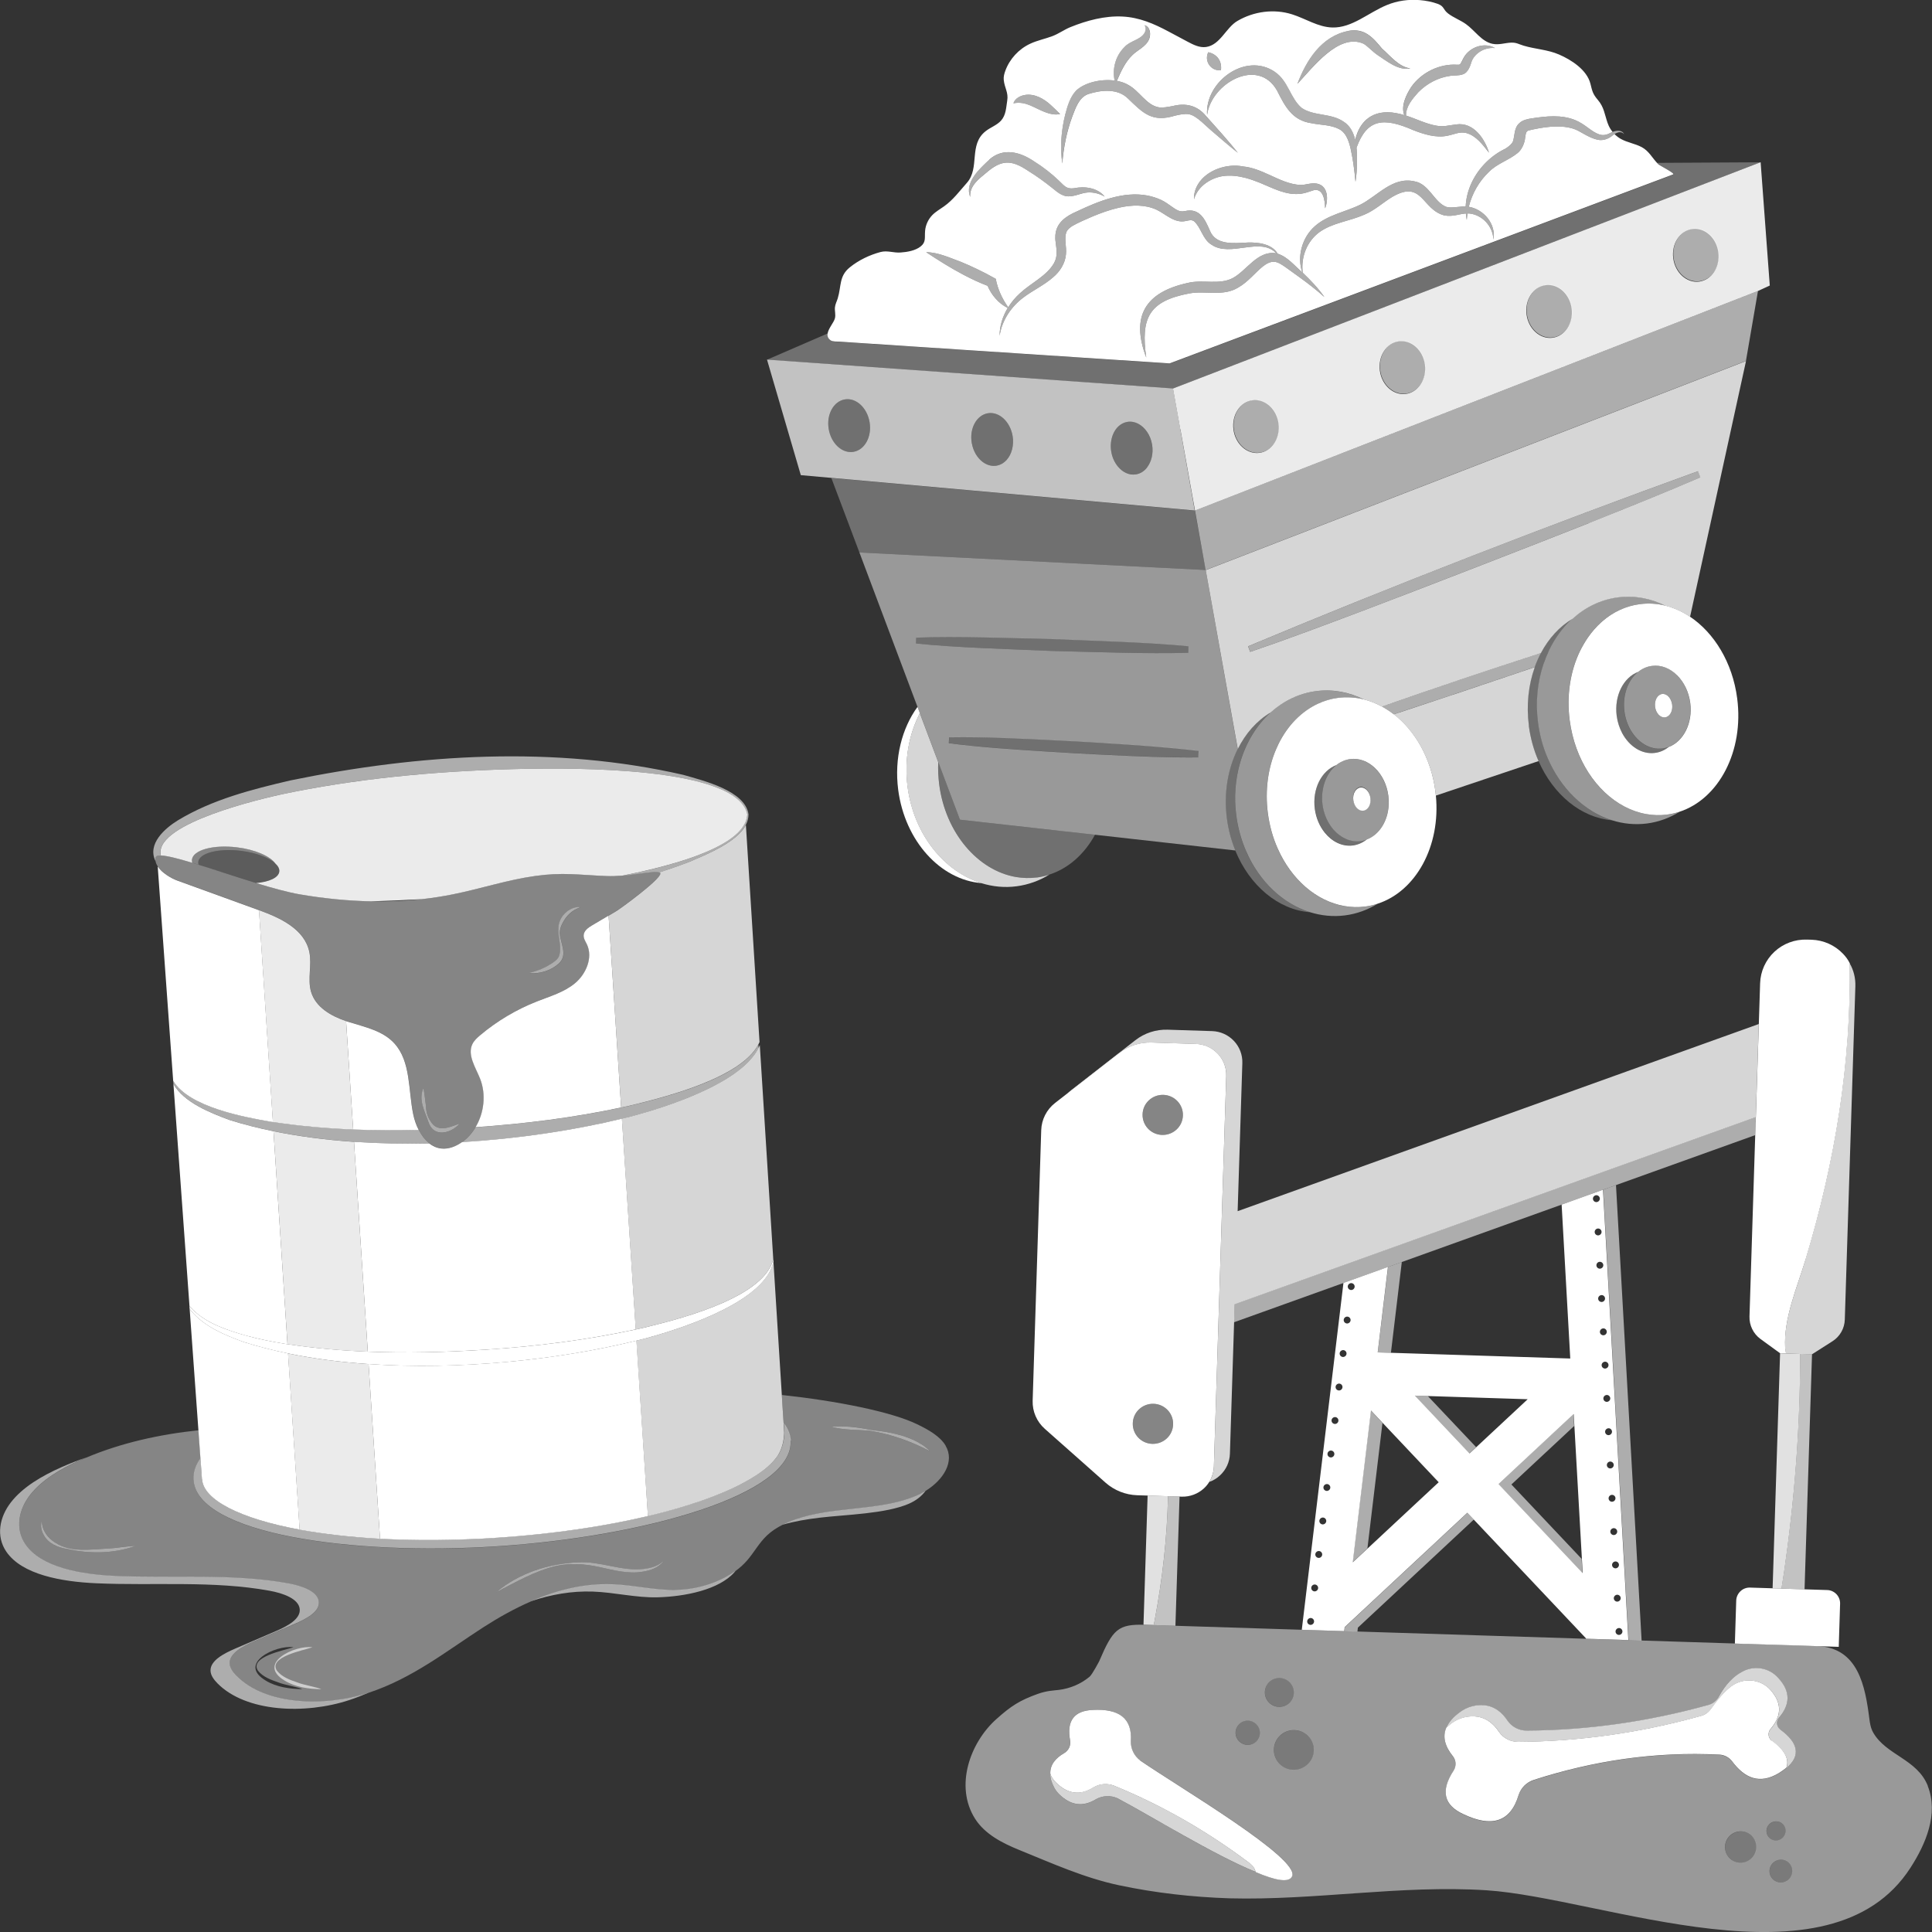 <svg viewBox="0 0 300 300" xmlns="http://www.w3.org/2000/svg"><rect x="0" y="0" width="300" height="300" fill="#333333" stroke="none"/><g fill="#fff"><path d="m 276.45 246.67 l .18 .01 .4 -2.57 c 1.63 -11.26 2.51 -22.54 2.5 -33.87 l -1.32 -.04 -.88 -.03 -.92 -.03 -1.16 36.5 c .39 .01 .79 .03 1.19 .04 z" opacity=".85"/><path d="m 277.02 244.11 l -.4 2.57 .64 .02 1.03 .03 1.92 .06 1.16 -36.5 -1.85 -.06 c .01 11.33 -.87 22.61 -2.5 33.87 z" opacity=".7"/><path d="m 272.61 174.28 l -.06 1.98 -.89 28.17 c -.04 1.37 .6 2.68 1.71 3.49 l 3.04 2.21 .92 .03 -.13 -.88 c -.25 -4.57 1.81 -9.23 3.18 -13.74 4.63 -15.32 7.07 -30.63 6.85 -45.97 -.26 -.53 -.61 -1.01 -1.02 -1.44 -1.28 -1.36 -3.05 -2.15 -4.92 -2.21 -.24 -.01 -.48 -.02 -.71 -.02 -1.87 -.06 -3.69 .62 -5.05 1.89 s -2.16 3.03 -2.22 4.89 l -.33 10.4 -.33 10.36 -.03 .84 z"/><path d="m 280.37 195.55 c -1.36 4.51 -3.42 9.17 -3.18 13.74 l .13 .88 .88 .03 3.16 .1 3.17 -2.02 c 1.17 -.74 1.89 -2 1.93 -3.38 .26 -8.31 1.21 -38.05 1.64 -51.75 .04 -1.26 -.26 -2.5 -.89 -3.58 .22 15.34 -2.22 30.65 -6.85 45.97 z" opacity=".8"/><path d="m 182.16 221.19 c .05 -1.72 -1.3 -3.15 -3.03 -3.21 s -3.17 1.29 -3.23 3.01 c -.05 1.72 1.3 3.15 3.03 3.21 s 3.17 -1.29 3.23 -3.01 z" opacity=".4"/><path d="m 180.45 176.23 c 1.73 .06 3.17 -1.29 3.23 -3.01 .05 -1.72 -1.3 -3.15 -3.03 -3.21 s -3.17 1.29 -3.23 3.01 c -.05 1.72 1.3 3.15 3.03 3.21 z" opacity=".4"/><path d="m 183.49 232.4 c 1.28 .04 2.53 -.43 3.47 -1.3 .46 -.42 .82 -.93 1.07 -1.48 .01 -.02 .02 -.04 .03 -.06 .11 -.25 .2 -.52 .27 -.78 .02 -.07 .03 -.13 .05 -.2 .06 -.27 .1 -.55 .11 -.84 .41 -12.84 1.52 -47.84 1.92 -60.68 .04 -1.27 -.43 -2.51 -1.31 -3.44 s -2.09 -1.48 -3.38 -1.52 l -6.9 -.22 c -1.82 -.06 -3.6 .52 -5.03 1.64 l -3.59 2.79 -.87 .68 c -2 1.55 -4.04 3.14 -5.5 4.28 -1.31 1.02 -2.1 2.57 -2.15 4.23 -.26 8.26 -1.07 33.75 -1.33 42.01 -.05 1.66 .64 3.25 1.88 4.35 2.52 2.23 6.86 6.08 9.44 8.37 1.36 1.2 3.1 1.89 4.91 1.95 .5 .02 1.04 .03 1.62 .05 l 1.1 .04 c 1.38 .04 2.85 .09 4.19 .13 z m -2.84 -62.39 c 1.73 .06 3.09 1.49 3.03 3.21 -.05 1.72 -1.5 3.06 -3.23 3.01 s -3.09 -1.49 -3.03 -3.21 c .05 -1.72 1.5 -3.06 3.23 -3.01 z m -4.75 50.98 c .05 -1.72 1.5 -3.06 3.23 -3.01 1.73 .06 3.09 1.49 3.03 3.21 -.05 1.72 -1.5 3.06 -3.23 3.01 s -3.09 -1.49 -3.03 -3.21 z"/><path d="m 276.62 246.68 l -.18 -.01 c -.4 -.01 -.8 -.03 -1.19 -.04 -1.32 -.04 -2.54 -.08 -3.5 -.11 -.55 -.02 -1.09 .18 -1.49 .56 s -.64 .89 -.66 1.44 l -.21 6.69 5.36 .17 .76 .02 c .59 .02 1.14 .04 1.66 .05 l 1.06 .03 c .45 .01 .88 .03 1.25 .04 l .86 .03 c .7 .02 1.18 .04 1.48 .05 l .33 .01 3.37 .11 .21 -6.69 c .02 -.55 -.19 -1.08 -.56 -1.48 -.38 -.4 -.9 -.64 -1.45 -.65 -1.42 -.05 -3.4 -.11 -5.42 -.17 l -1.03 -.03 -.64 -.02 z"/><path d="m 179.15 252.34 l .12 -.59 c 1.22 -6.45 1.96 -12.92 2.1 -19.42 l -2.07 -.07 -1.1 -.04 -.64 20.06 .98 .03 .31 .01 .29 .01 z" opacity=".85"/><path d="m 181.37 232.33 c -.14 6.5 -.88 12.97 -2.1 19.42 l -.12 .59 .36 .01 .19 .01 1.19 .04 c .49 .02 1.03 .03 1.63 .05 l .64 -20.06 z" opacity=".7"/><path d="m 173.79 163.53 c 1.43 -1.12 3.21 -1.69 5.03 -1.64 l 6.9 .22 c 1.28 .04 2.5 .59 3.38 1.52 s 1.35 2.17 1.31 3.44 c -.41 12.84 -1.52 47.84 -1.92 60.68 -.01 .28 -.05 .56 -.11 .84 -.01 .07 -.03 .13 -.05 .2 -.07 .27 -.15 .53 -.27 .78 -.01 .02 -.02 .04 -.03 .06 -.08 .16 -.16 .32 -.25 .48 .62 -.22 1.19 -.56 1.67 -1.02 .94 -.87 1.49 -2.08 1.53 -3.35 l .65 -20.4 .09 -2.82 80.92 -29.06 .33 -10.36 .13 -4.09 -80.92 29.06 .73 -23 c .04 -1.27 -.43 -2.51 -1.31 -3.44 s -2.09 -1.48 -3.38 -1.52 c -2.29 -.07 -4.95 -.16 -6.9 -.22 -1.82 -.06 -3.6 .52 -5.03 1.64 -2.72 2.12 -7.3 5.68 -9.95 7.75 -.23 .18 -.44 .37 -.63 .57 l 3.63 -2.83 c .29 -.23 .58 -.45 .87 -.68 1.32 -1.03 2.58 -2.01 3.59 -2.79 z" opacity=".8"/><path d="m 242.5 187.05 l 6.44 -2.32 1.24 -.44 22.37 -8.03 .06 -1.98 .03 -.84 -80.93 29.06 -.09 2.82 z" opacity=".6"/><path d="m 212.86 219.03 l -2.83 23.56 2.3 -2.14 2.34 -19.51 z" opacity=".6"/><path d="m 215.54 196.73 l -1.6 13.27 2.04 .07 1.69 -14.1 z" opacity=".6"/><path d="m 228.85 235.95 l -.98 -1.04 -19.05 17.76 -.07 .62 c .67 .02 1.35 .04 2.03 .07 l .07 -.62 18 -16.78 z" opacity=".6"/><path d="m 221.71 216.78 l -2.03 -.07 8.48 8.98 1.05 -.98 z" opacity=".6"/><path d="m 250.18 184.29 l -1.24 .45 3.94 69.95 c .68 .02 1.36 .04 2.03 .07 l -3.98 -70.73 -.75 .27 z" opacity=".6"/><path d="m 234.69 230.51 l 9.74 -9.08 -.1 -1.86 -11.67 10.88 13.06 13.82 -.13 -2.22 z" opacity=".6"/><path d="m 248.94 184.73 l -6.45 2.32 1.34 23.9 -27.87 -.89 -2.03 -.06 1.59 -13.27 -6.91 2.48 -6.47 53.86 2.15 .07 c 1.45 .05 2.93 .09 4.44 .14 l .07 -.62 19.05 -17.76 .98 1.04 17.43 18.45 v .07 l 1.37 .04 c 1.78 .06 3.52 .11 5.22 .17 l -3.94 -69.95 z m -45.44 67.58 c -.3 -.01 -.53 -.26 -.52 -.55 s .26 -.52 .55 -.52 c .3 .01 .53 .26 .52 .55 s -.26 .52 -.55 .52 z m .63 -5.2 c -.3 -.01 -.53 -.26 -.52 -.55 s .26 -.53 .55 -.52 c .3 .01 .53 .26 .52 .55 s -.26 .52 -.55 .52 z m .63 -5.2 c -.3 -.01 -.53 -.26 -.52 -.55 s .26 -.52 .55 -.52 c .3 .01 .53 .26 .52 .55 s -.26 .53 -.55 .52 z m .63 -5.2 c -.3 -.01 -.53 -.26 -.52 -.55 s .26 -.52 .55 -.52 c .3 .01 .53 .26 .52 .55 s -.26 .52 -.55 .52 z m .63 -5.2 c -.3 -.01 -.53 -.26 -.52 -.55 s .26 -.52 .55 -.52 c .3 .01 .53 .26 .52 .55 s -.26 .52 -.55 .52 z m .63 -5.2 c -.3 -.01 -.53 -.26 -.52 -.55 s .26 -.53 .55 -.52 c .3 .01 .53 .26 .52 .55 s -.26 .52 -.55 .52 z m .63 -5.2 c -.3 -.01 -.53 -.26 -.52 -.55 s .26 -.52 .55 -.52 c .3 .01 .53 .26 .52 .55 s -.26 .53 -.55 .52 z m .63 -5.2 c -.3 -.01 -.53 -.26 -.52 -.55 s .26 -.52 .55 -.52 c .3 .01 .53 .26 .52 .55 s -.26 .53 -.55 .52 z m .63 -5.2 c -.3 -.01 -.53 -.26 -.52 -.55 s .26 -.52 .55 -.52 c .3 .01 .53 .26 .52 .55 s -.26 .52 -.55 .52 z m .63 -5.2 c -.3 -.01 -.53 -.26 -.52 -.55 s .26 -.53 .55 -.52 c .3 .01 .53 .26 .52 .55 s -.26 .52 -.55 .52 z m .11 -5.75 c .01 -.29 .26 -.52 .55 -.52 .3 .01 .53 .26 .52 .55 s -.26 .53 -.55 .52 c -.3 -.01 -.53 -.26 -.52 -.55 z m 3.08 40.69 l -2.3 2.14 2.83 -23.56 10.51 11.13 -11.05 10.3 z m 15.83 -14.76 l -8.48 -8.98 17.51 .56 -7.98 7.44 z m 4.5 4.76 l 11.67 -10.88 .11 1.86 1.29 22.84 -13.06 -13.82 z m 14.66 -44.34 c .01 -.29 .26 -.52 .55 -.52 .3 .01 .53 .26 .52 .55 s -.26 .52 -.55 .52 c -.3 -.01 -.53 -.26 -.52 -.55 z m .27 5.17 c .01 -.29 .26 -.53 .55 -.52 .3 .01 .53 .26 .52 .55 s -.26 .52 -.55 .52 c -.3 -.01 -.53 -.26 -.52 -.55 z m .27 5.17 c .01 -.29 .26 -.53 .55 -.52 .3 .01 .53 .26 .52 .55 s -.26 .52 -.55 .52 c -.3 -.01 -.53 -.26 -.52 -.55 z m .27 5.17 c .01 -.29 .26 -.52 .55 -.52 s .53 .26 .52 .55 -.26 .53 -.55 .52 c -.3 -.01 -.53 -.26 -.52 -.55 z m .27 5.17 c .01 -.29 .26 -.52 .55 -.52 s .53 .26 .52 .55 -.26 .53 -.55 .52 c -.3 -.01 -.53 -.26 -.52 -.55 z m .27 5.17 c .01 -.29 .26 -.52 .55 -.52 .3 .01 .53 .26 .52 .55 s -.26 .52 -.55 .52 c -.3 -.01 -.53 -.26 -.52 -.55 z m .27 5.17 c .01 -.29 .26 -.52 .55 -.52 s .53 .26 .52 .55 -.26 .52 -.55 .52 c -.3 -.01 -.53 -.26 -.52 -.55 z m .27 5.17 c .01 -.29 .26 -.52 .55 -.52 s .53 .26 .52 .55 -.26 .52 -.55 .52 c -.3 -.01 -.53 -.26 -.52 -.55 z m .27 5.17 c .01 -.29 .26 -.53 .55 -.52 .3 .01 .53 .26 .52 .55 s -.26 .52 -.55 .52 c -.3 -.01 -.53 -.26 -.52 -.55 z m .27 5.17 c .01 -.29 .26 -.53 .55 -.52 .3 .01 .53 .26 .52 .55 s -.26 .52 -.55 .52 -.53 -.26 -.52 -.55 z m .27 5.17 c .01 -.29 .26 -.52 .55 -.52 .3 .01 .53 .26 .52 .55 s -.26 .53 -.55 .52 c -.3 -.01 -.53 -.26 -.52 -.55 z m .27 5.17 c .01 -.29 .26 -.52 .55 -.52 .3 .01 .53 .26 .52 .55 s -.26 .53 -.55 .52 c -.3 -.01 -.53 -.26 -.52 -.55 z m .27 5.17 c .01 -.29 .26 -.52 .55 -.52 .3 .01 .53 .26 .52 .55 s -.26 .52 -.55 .52 c -.3 -.01 -.53 -.26 -.52 -.55 z m .79 5.72 c -.3 -.01 -.53 -.26 -.52 -.55 s .26 -.52 .55 -.52 c .3 .01 .53 .26 .52 .55 s -.26 .52 -.55 .52 z"/><path d="m 299.36 277.33 c -1.66 -4.19 -6.45 -4.76 -8.48 -8.28 -.06 -.11 -.12 -.21 -.17 -.33 -.25 -.55 -.35 -1.17 -.43 -1.77 -.64 -5.05 -1.7 -11.14 -8.15 -11.35 l -.33 -.01 -1.48 -.05 -.86 -.03 -1.25 -.04 -1.06 -.03 c -.52 -.02 -1.07 -.03 -1.66 -.05 l -.76 -.02 c -1.58 -.05 -3.38 -.11 -5.36 -.17 -4.14 -.13 -9.08 -.29 -14.48 -.46 l -2.03 -.06 -5.22 -.17 c -11.88 -.38 -25.13 -.8 -36.88 -1.17 l -2.03 -.06 -4.44 -.14 -2.15 -.07 c -8.33 -.27 -15.32 -.49 -19.63 -.62 l -1.63 -.05 c -.45 -.01 -.84 -.03 -1.19 -.04 l -.19 -.01 -.65 -.02 -.31 -.01 -.69 -.02 c -4.26 -.14 -5.04 .69 -7.17 5.66 0 0 -1.08 2.07 -1.5 2.41 -1.36 1.13 -3.02 1.82 -4.77 2.04 -.8 .1 -1.8 .1 -3.27 .62 -2.81 1.01 -4.14 1.87 -6.41 3.9 -4.12 3.67 -6.51 10.43 -3.33 15.47 1.53 2.42 4.28 3.81 6.84 4.85 5.17 2.1 10.13 4.35 15.56 5.5 5.63 1.19 11.35 1.83 17.1 2.02 13.31 .35 26.61 -2.1 39.9 -1.25 17.93 1.16 53.31 15.98 65.86 -3.5 2.36 -3.66 4.39 -8.35 2.68 -12.69 z m -100.7 -16.77 c 1.24 0 2.25 1 2.25 2.24 s -1.01 2.24 -2.25 2.24 -2.25 -1 -2.25 -2.24 1.01 -2.24 2.25 -2.24 z m -4.91 6.62 c 1.04 0 1.89 .84 1.89 1.88 s -.85 1.88 -1.89 1.88 -1.89 -.84 -1.89 -1.88 .85 -1.88 1.89 -1.88 z m 6.88 24.15 c -.49 1.08 -2.69 .63 -5.67 -.66 -6.46 -2.61 -16.59 -8.9 -21.43 -11.42 -1.07 -.5 -2.32 -.45 -3.34 .14 -2.08 1.28 -4.01 .95 -5.79 -.84 -.28 -.29 -.52 -.62 -.71 -.98 -.42 -.8 -.62 -1.52 -.61 -2.18 -.03 -1.3 .74 -2.35 2.18 -3.18 .67 -.4 1.03 -1.17 .9 -1.94 -.57 -3.09 .64 -4.64 3.51 -4.75 3.99 -.22 6.16 1.21 5.92 4.84 -.05 1.17 .49 2.29 1.44 2.99 6.26 4.29 24.86 15.21 23.6 17.98 z m .28 -16.52 c -1.71 0 -3.1 -1.38 -3.1 -3.08 s 1.39 -3.08 3.1 -3.08 3.1 1.38 3.1 3.08 -1.39 3.08 -3.1 3.08 z m 71.1 13.71 c -.95 .95 -2.49 .96 -3.44 .01 -.94 -.95 -.94 -2.49 .01 -3.44 s 2.49 -.96 3.44 -.01 c .94 .95 .94 2.49 -.01 3.44 z m 2.73 -5.26 c .58 -.58 1.52 -.59 2.1 -.01 s .57 1.52 -.01 2.1 -1.52 .59 -2.1 .01 -.57 -1.52 .01 -2.1 z m 3.04 8.52 c -.69 .69 -1.81 .7 -2.5 .01 s -.68 -1.81 .01 -2.5 1.81 -.7 2.5 -.01 .68 1.81 -.01 2.5 z m -.39 -17.26 c -.33 .28 -.71 .55 -1.15 .82 l -.01 .01 c -3.01 1.81 -5.33 .79 -7.26 -1.81 -.47 -.62 -1.19 -1 -1.97 -1.05 -10.09 -.52 -19.66 .97 -28.85 3.93 -1.11 .36 -1.98 1.23 -2.34 2.34 -1.29 4.31 -4.28 5.01 -8.54 2.99 -3.05 -1.38 -3.64 -3.62 -1.55 -6.79 .44 -.68 .4 -1.57 -.1 -2.2 -1.25 -1.55 -1.64 -3.05 -1.04 -4.46 .33 -.81 1 -1.6 2.02 -2.36 1.22 -.94 2.77 -1.33 4.28 -1.07 1.25 .24 2.34 1.01 3.23 2.38 .68 .94 1.76 1.5 2.92 1.5 9.44 -.05 18.84 -1.38 28.22 -3.98 .7 -.19 1.29 -.66 1.64 -1.3 1 -1.82 2.22 -3.16 3.71 -3.91 1.87 -.99 4.17 -.56 5.54 1.05 1.93 2.08 1.81 4.13 .07 6.16 -.22 .26 -.32 .6 -.28 .94 s .21 .64 .48 .85 c 2.84 2.08 3.23 4.08 .98 5.98 z" opacity=".5"/><path d="m 276.42 268.54 c -.27 -.2 -.44 -.51 -.48 -.85 s .07 -.68 .28 -.94 c 1.75 -2.03 1.86 -4.08 -.07 -6.16 -1.37 -1.6 -3.67 -2.04 -5.54 -1.05 -1.49 .75 -2.71 2.09 -3.71 3.91 -.35 .64 -.94 1.11 -1.64 1.3 -9.38 2.6 -18.78 3.93 -28.22 3.98 -1.16 0 -2.25 -.56 -2.92 -1.5 -.89 -1.36 -1.98 -2.14 -3.23 -2.38 -1.51 -.26 -3.06 .13 -4.28 1.07 -1.02 .76 -1.68 1.54 -2.02 2.36 l .71 -.61 c 1.22 -.94 2.77 -1.33 4.28 -1.07 1.25 .24 2.34 1.01 3.23 2.38 .68 .94 1.76 1.5 2.92 1.5 9.51 -.05 18.98 -1.4 28.43 -4.03 .59 -.17 1.11 -.53 1.47 -1.03 1.07 -1.5 2.09 -2.73 3.23 -3.58 .98 -.72 2.19 -1.03 3.39 -.85 s 2.27 .83 2.98 1.8 c 1.53 1.93 1.31 3.83 -.31 5.72 -.22 .26 -.32 .6 -.28 .94 s .21 .64 .48 .85 c 1.98 1.46 2.77 2.87 2.28 4.23 2.25 -1.9 1.86 -3.9 -.98 -5.98 z" opacity=".8"/><path d="m 275.11 270.29 c -.27 -.2 -.44 -.51 -.48 -.85 s .07 -.68 .28 -.94 c 1.62 -1.88 1.84 -3.79 .31 -5.72 -.71 -.98 -1.78 -1.62 -2.98 -1.8 s -2.41 .13 -3.39 .85 c -1.13 .85 -2.16 2.08 -3.23 3.58 -.36 .5 -.88 .87 -1.47 1.03 -9.45 2.63 -18.92 3.98 -28.43 4.03 -1.16 0 -2.25 -.56 -2.92 -1.5 -.89 -1.36 -1.98 -2.14 -3.23 -2.38 -1.51 -.26 -3.06 .13 -4.28 1.07 l -.71 .61 c -.61 1.42 -.21 2.91 1.04 4.46 .5 .64 .53 1.52 .1 2.2 -2.09 3.17 -1.5 5.41 1.55 6.79 4.26 2.02 7.25 1.31 8.54 -2.99 .36 -1.11 1.23 -1.98 2.34 -2.34 9.19 -2.96 18.76 -4.44 28.85 -3.93 .78 .04 1.5 .43 1.97 1.05 1.94 2.6 4.26 3.62 7.26 1.81 l .01 -.01 c .44 -.27 .82 -.55 1.15 -.82 .49 -1.36 -.3 -2.78 -2.28 -4.23 z"/><path d="m 194.08 289.34 c -6.59 -4.98 -13.61 -9.01 -21.06 -12.05 -1.05 -.43 -2.25 -.34 -3.23 .24 -2.11 1.34 -4.07 1.03 -5.87 -.79 -.28 -.29 -.52 -.62 -.71 -.98 l -.13 -.38 c -.01 .66 .19 1.39 .61 2.18 .19 .36 .43 .69 .71 .98 1.78 1.79 3.71 2.12 5.79 .84 1.03 -.58 2.27 -.63 3.34 -.14 4.84 2.53 14.97 8.81 21.43 11.42 -.12 -.54 -.44 -1 -.88 -1.34 z" opacity=".8"/><path d="m 177.04 273.35 c -.94 -.7 -1.48 -1.82 -1.44 -2.99 .24 -3.62 -1.93 -5.06 -5.92 -4.84 -2.87 .12 -4.09 1.66 -3.51 4.75 .13 .77 -.23 1.54 -.9 1.94 -1.44 .83 -2.21 1.87 -2.18 3.18 l .13 .38 c .19 .36 .43 .69 .71 .98 1.81 1.82 3.77 2.13 5.87 .79 .98 -.58 2.17 -.67 3.23 -.24 7.45 3.05 14.46 7.07 21.06 12.05 .44 .34 .77 .8 .88 1.34 2.98 1.28 5.18 1.74 5.67 .66 1.25 -2.77 -17.34 -13.69 -23.6 -17.98 z"/><path d="m 193.76 270.93 c 1.04 0 1.89 -.84 1.89 -1.88 s -.85 -1.88 -1.89 -1.88 -1.89 .84 -1.89 1.88 .85 1.88 1.89 1.88 z" opacity=".35"/><path d="m 198.67 265.03 c 1.24 0 2.25 -1 2.25 -2.24 s -1.01 -2.24 -2.25 -2.24 -2.25 1 -2.25 2.24 1.01 2.24 2.25 2.24 z" opacity=".35"/><path d="m 200.92 268.66 c -1.71 0 -3.1 1.38 -3.1 3.08 s 1.39 3.08 3.1 3.08 3.1 -1.38 3.1 -3.08 -1.39 -3.08 -3.1 -3.08 z" opacity=".35"/><path d="m 275.3 289.29 c -.69 .69 -.7 1.81 -.01 2.5 s 1.81 .68 2.5 -.01 .7 -1.81 .01 -2.5 -1.81 -.68 -2.5 .01 z" opacity=".35"/><path d="m 268.6 285.1 c -.95 .95 -.96 2.5 -.01 3.44 .94 .95 2.48 .94 3.44 -.01 s .96 -2.5 .01 -3.44 c -.94 -.95 -2.48 -.94 -3.44 .01 z" opacity=".35"/><path d="m 276.84 285.36 c .58 -.58 .59 -1.52 .01 -2.1 s -1.52 -.57 -2.1 .01 -.59 1.52 -.01 2.1 1.52 .57 2.1 -.01 z" opacity=".35"/><path d="m 140.93 122.18 c -.54 -4.18 .21 -8.17 1.91 -11.44 l -.37 -.98 c -2.42 3.33 -3.63 7.96 -3 12.87 1.04 7.99 6.6 14.01 12.94 14.5 -5.82 -1.8 -10.52 -7.58 -11.48 -14.95 z"/><path d="m 161 136.25 c -1.1 .14 -2.19 .11 -3.25 -.07 -5.9 -1.02 -10.93 -6.82 -11.91 -14.37 -.15 -1.18 -.2 -2.33 -.15 -3.46 l -2.86 -7.6 c -1.7 3.27 -2.45 7.26 -1.91 11.44 .96 7.37 5.67 13.15 11.48 14.95 1.75 .54 3.59 .73 5.46 .48 1.83 -.24 3.54 -.87 5.06 -1.8 -.62 .2 -1.27 .35 -1.93 .44 z" opacity=".8"/><path d="m 168.58 129.46 l -4.22 -.47 -15.3 -1.71 -3.36 -8.93 c -.05 1.13 -.01 2.29 .15 3.46 .98 7.56 6.01 13.35 11.91 14.37 1.06 .18 2.15 .21 3.25 .07 .67 -.09 1.31 -.23 1.93 -.44 2.99 -.97 5.47 -3.21 7.09 -6.19 z" opacity=".3"/><path d="m 187.22 88.51 l 4.98 27.8 c 1.21 -2.43 2.97 -4.42 5.11 -5.68 1.97 -1.77 4.36 -2.96 7.04 -3.31 2.6 -.34 5.14 .15 7.43 1.29 .97 .24 1.92 .62 2.81 1.11 8.14 -2.86 16.46 -5.65 24.68 -8.31 1.2 -2.27 2.88 -4.12 4.9 -5.32 1.96 -1.79 4.36 -2.98 7.04 -3.33 2.59 -.34 5.13 .16 7.43 1.31 1.33 .33 2.6 .92 3.79 1.71 l 8.69 -39.72 -83.89 32.46 z m 59.47 -7.27 c -8.69 3.44 -26.21 10.24 -34.95 13.55 -5.85 2.2 -11.69 4.41 -17.61 6.43 l -.33 -.86 c 22.3 -9.36 47.12 -18.97 69.86 -27.19 l .37 .95 c -5.74 2.47 -11.54 4.79 -17.35 7.11 z" opacity=".8"/><path d="m 237.39 112.68 c .26 1.97 .78 3.82 1.52 5.5 l -15.95 5.36 c -.02 -.22 -.04 -.43 -.07 -.65 -.66 -5.09 -3.13 -9.38 -6.46 -11.97 6.32 -2.08 15.28 -5.08 21.89 -7.33 -.97 2.71 -1.34 5.84 -.92 9.09 z" opacity=".8"/><path d="m 192.19 116.33 l -4.97 -27.82 -53.77 -2.72 9.02 23.98 .37 .98 2.86 7.6 3.36 8.93 15.3 1.71 4.22 .47 1.45 .16 21.79 2.44 c -.63 -1.54 -1.08 -3.2 -1.31 -4.97 -.51 -3.94 .15 -7.7 1.67 -10.76 z m -6.11 1.28 c -4.78 .04 -9.54 -.16 -14.3 -.4 -.55 -.03 -1.11 -.06 -1.66 -.08 -1.15 -.06 -2.29 -.12 -3.44 -.18 -.51 -.03 -1.02 -.06 -1.54 -.1 -.39 -.02 -.79 -.05 -1.18 -.07 -.55 -.03 -1.1 -.07 -1.65 -.1 -2.41 -.15 -4.83 -.31 -7.24 -.5 -.25 -.02 -.5 -.04 -.75 -.06 -2.34 -.19 -4.67 -.42 -6.99 -.72 l .05 -.91 c 2.88 -.05 5.75 .01 8.62 .11 .08 0 .17 .01 .25 .01 1.39 .05 2.78 .11 4.16 .18 .74 .04 1.48 .07 2.22 .11 .64 .03 1.29 .06 1.93 .1 .74 .04 1.48 .07 2.22 .11 .96 .06 1.93 .12 2.89 .17 .55 .03 1.11 .07 1.66 .1 4.94 .3 9.88 .64 14.8 1.22 l -.06 1.02 z m -1.56 -16.25 c -6.11 .2 -14.95 -.13 -21.15 -.28 -6.22 -.27 -15.01 -.51 -21.12 -1.16 l .03 -.91 c 6.11 -.25 14.95 .09 21.15 .23 6.22 .26 15.01 .51 21.12 1.11 l -.03 1.02 z" opacity=".5"/><path d="m 187.21 88.47 l -1.67 -9.19 -.02 .01 -56.43 -5.07 4.36 11.57 53.76 2.72 z" opacity=".3"/><path d="m 184.96 76.11 l -1.68 -9.46 -1.13 -6.33 -63.05 -4.48 5.25 17.94 4.7 .42 h .04 l 56.43 5.07 -.56 -3.18 z m -52.44 -5.95 c -1.75 .29 -3.47 -1.3 -3.84 -3.55 s .76 -4.3 2.51 -4.59 3.47 1.3 3.84 3.55 -.76 4.3 -2.51 4.59 z m 24.78 -1.38 c -.06 1.39 -.68 2.6 -1.64 3.18 -.28 .17 -.59 .29 -.93 .35 -.67 .11 -1.33 -.06 -1.92 -.43 -.82 -.52 -1.49 -1.45 -1.8 -2.59 -.05 -.17 -.09 -.35 -.12 -.53 -.37 -2.25 .76 -4.3 2.51 -4.59 s 3.47 1.3 3.84 3.55 c .06 .36 .08 .71 .06 1.06 z m 20.81 3.82 c -.44 .56 -1.03 .95 -1.72 1.06 -1.03 .17 -2.04 -.31 -2.78 -1.19 -.52 -.62 -.91 -1.43 -1.06 -2.37 s -.04 -1.84 .26 -2.6 c .42 -1.06 1.23 -1.82 2.25 -1.99 1.16 -.19 2.31 .45 3.06 1.56 .38 .56 .66 1.24 .78 1.99 .22 1.37 -.11 2.66 -.79 3.53 z" opacity=".7"/><path d="m 273.39 25.19 l -91.24 35.14 -63.04 -4.48 9.45 -4.09 c -.08 .41 .01 .79 .46 1.11 .32 .23 .99 .17 1.38 .2 l 3.12 .21 c 3.29 .21 6.58 .43 9.86 .65 8.26 .54 16.52 1.09 24.77 1.63 4.5 .3 8.99 .59 13.5 .89 .03 -.01 78.19 -29.35 78.21 -29.35 .36 -.13 -2.17 -1.42 -2.34 -1.58 -.08 -.07 -.15 -.16 -.22 -.23 l 16.1 -.09 z" opacity=".3"/><path d="m 178.12 67.07 c -.75 -1.11 -1.89 -1.75 -3.06 -1.56 -1.02 .17 -1.83 .94 -2.25 1.99 -.3 .76 -.41 1.66 -.26 2.6 .15 .93 .54 1.75 1.06 2.37 .74 .88 1.75 1.35 2.78 1.19 .69 -.11 1.27 -.5 1.72 -1.06 .69 -.87 1.01 -2.16 .79 -3.53 -.12 -.76 -.4 -1.43 -.78 -1.99 z" opacity=".3"/><path d="m 153.4 64.17 c -1.75 .29 -2.87 2.34 -2.51 4.59 .03 .18 .07 .36 .12 .53 .31 1.14 .98 2.07 1.8 2.59 .59 .37 1.25 .54 1.92 .43 .34 -.06 .65 -.18 .93 -.35 .96 -.59 1.58 -1.79 1.64 -3.18 .01 -.34 0 -.7 -.06 -1.06 -.37 -2.25 -2.08 -3.84 -3.84 -3.55 z" opacity=".3"/><path d="m 132.52 70.16 c 1.75 -.29 2.87 -2.34 2.51 -4.59 -.37 -2.25 -2.08 -3.84 -3.84 -3.55 -1.75 .29 -2.87 2.34 -2.51 4.59 s 2.08 3.84 3.84 3.55 z" opacity=".3"/><path d="m 186.7 85.65 l .51 2.86 83.9 -32.47 1.87 -10.87 -87.42 34.1 z" opacity=".6"/><path d="m 273.38 25.19 l -91.24 35.14 1.13 6.33 h .02 l 2.02 11.24 .25 1.38 87.42 -34.1 1.83 -.84 -1.42 -19.14 z m -10.59 10.37 c 1.94 -.25 3.74 1.38 4.03 3.63 s -1.04 4.29 -2.97 4.54 -3.74 -1.38 -4.03 -3.63 1.04 -4.29 2.97 -4.54 z m -22.78 8.72 c 1.94 -.25 3.74 1.38 4.03 3.63 s -1.04 4.29 -2.97 4.54 -3.74 -1.38 -4.03 -3.63 1.04 -4.29 2.97 -4.54 z m -22.78 8.72 c 1.94 -.25 3.74 1.38 4.03 3.63 s -1.04 4.29 -2.97 4.54 -3.74 -1.38 -4.03 -3.63 1.04 -4.29 2.97 -4.54 z m -22.73 9.15 c 1.94 -.25 3.74 1.38 4.03 3.63 s -1.04 4.29 -2.97 4.54 -3.74 -1.38 -4.03 -3.63 1.04 -4.29 2.97 -4.54 z" opacity=".9"/><ellipse cx="195.03" cy="66.23" opacity=".6" rx="3.53" ry="4.12" transform="matrix(.992 -.128 .128 .992 -6.86 25.46)"/><ellipse cx="217.76" cy="57.08" opacity=".6" rx="3.53" ry="4.12" transform="matrix(.992 -.128 .128 .992 -5.51 28.28)"/><ellipse cx="240.54" cy="48.36" opacity=".6" rx="3.53" ry="4.12" transform="matrix(.992 -.128 .128 .992 -4.21 31.12)"/><ellipse cx="263.32" cy="39.64" opacity=".6" rx="3.53" ry="4.12" transform="matrix(.992 -.128 .128 .992 -2.91 33.96)"/><path d="m 142.29 99.01 l -.03 .91 c 6.11 .65 14.9 .89 21.12 1.16 6.2 .15 15.04 .48 21.15 .28 l .03 -1.02 c -6.12 -.6 -14.91 -.85 -21.12 -1.11 -6.2 -.14 -15.04 -.48 -21.15 -.23 z" opacity=".3"/><path d="m 171.34 115.37 c -.55 -.03 -1.11 -.07 -1.66 -.1 -.96 -.06 -1.93 -.11 -2.89 -.17 -.74 -.04 -1.48 -.07 -2.22 -.11 -.64 -.03 -1.29 -.07 -1.93 -.1 -.74 -.04 -1.48 -.07 -2.22 -.11 -1.39 -.07 -2.78 -.13 -4.16 -.18 -.08 0 -.17 -.01 -.25 -.01 -2.87 -.1 -5.75 -.16 -8.62 -.11 l -.05 .91 c 2.33 .3 4.66 .53 6.99 .72 .25 .02 .5 .04 .75 .06 2.41 .19 4.82 .35 7.24 .5 .55 .03 1.1 .07 1.65 .1 .39 .02 .79 .05 1.18 .07 .51 .03 1.02 .06 1.54 .1 1.15 .06 2.29 .12 3.44 .18 .55 .03 1.11 .06 1.66 .08 4.76 .24 9.53 .44 14.3 .4 l .06 -1.02 c -4.92 -.59 -9.86 -.92 -14.8 -1.22 z" opacity=".3"/><path d="m 193.81 100.36 l .33 .85 c 5.92 -2.02 11.76 -4.23 17.61 -6.43 8.74 -3.31 26.26 -10.11 34.95 -13.55 5.8 -2.32 11.6 -4.64 17.35 -7.11 l -.37 -.95 c -22.75 8.21 -47.57 17.82 -69.86 27.19 z" opacity=".6"/><path d="m 239.27 101.4 c -.36 .69 -.69 1.42 -.96 2.18 -6.61 2.25 -15.57 5.25 -21.89 7.33 -.59 -.46 -1.2 -.86 -1.83 -1.2 8.14 -2.86 16.46 -5.65 24.68 -8.31 z" opacity=".6"/><path d="m 193.52 132.25 c -.76 -1.72 -1.3 -3.61 -1.56 -5.62 -.37 -2.88 -.14 -5.67 .59 -8.19 l .01 -.03 c .9 -3.11 2.55 -5.81 4.73 -7.78 -2.14 1.26 -3.9 3.25 -5.11 5.68 l -.01 .02 c -1.52 3.05 -2.18 6.82 -1.67 10.76 .23 1.77 .68 3.43 1.31 4.97 2.22 5.45 6.67 9.21 11.6 9.59 -4.22 -1.32 -7.86 -4.77 -9.9 -9.4 z" opacity=".3"/><path d="m 208.74 140.7 c -4.35 -.76 -8.23 -4.15 -10.35 -8.93 -.74 -1.68 -1.27 -3.53 -1.53 -5.5 -.46 -3.56 .04 -6.97 1.25 -9.85 .13 -.31 .27 -.62 .42 -.92 1.4 -2.82 3.53 -5.03 6.13 -6.23 .98 -.45 2.02 -.76 3.11 -.9 1.36 -.18 2.71 -.09 4 .24 -2.3 -1.13 -4.84 -1.62 -7.43 -1.29 -2.68 .35 -5.07 1.53 -7.04 3.31 -2.18 1.97 -3.83 4.68 -4.73 7.78 l -.01 .03 c -.73 2.53 -.97 5.32 -.59 8.19 .26 2.01 .8 3.89 1.56 5.62 2.03 4.64 5.67 8.08 9.9 9.4 1.74 .54 3.58 .73 5.44 .49 1.83 -.24 3.52 -.87 5.04 -1.8 -.62 .2 -1.26 .35 -1.92 .44 -1.1 .14 -2.18 .11 -3.24 -.08 z" opacity=".5"/><path d="m 216.42 110.91 c -.59 -.46 -1.2 -.86 -1.83 -1.2 -.9 -.49 -1.84 -.87 -2.81 -1.11 -1.3 -.32 -2.64 -.41 -4 -.24 -1.1 .14 -2.13 .45 -3.11 .9 -2.6 1.2 -4.73 3.41 -6.13 6.23 -.15 .3 -.29 .61 -.42 .92 -1.22 2.88 -1.71 6.29 -1.25 9.85 .26 1.97 .78 3.82 1.53 5.5 2.12 4.79 5.99 8.17 10.35 8.93 1.06 .19 2.14 .22 3.24 .08 .66 -.09 1.3 -.23 1.92 -.44 5.95 -1.93 9.82 -8.95 9.05 -16.81 -.02 -.22 -.04 -.43 -.07 -.65 -.66 -5.09 -3.13 -9.38 -6.46 -11.97 z m -.91 15.11 c -.39 2.05 -1.61 3.7 -3.28 4.33 -.62 .49 -1.34 .82 -2.14 .93 -1.65 .22 -3.24 -.58 -4.37 -1.97 -.8 -.99 -1.37 -2.27 -1.56 -3.72 -.4 -3.11 1.05 -5.92 3.35 -6.79 .62 -.49 1.34 -.82 2.14 -.93 2.82 -.37 5.48 2.18 5.93 5.7 .11 .85 .08 1.68 -.07 2.46 z"/><path d="m 211.3 130.58 c -1.56 .2 -3.07 -.49 -4.19 -1.75 -.9 -1.01 -1.54 -2.38 -1.74 -3.95 -.33 -2.52 .57 -4.85 2.15 -6.1 -2.3 .86 -3.75 3.68 -3.35 6.79 .19 1.45 .76 2.74 1.56 3.72 1.13 1.39 2.72 2.19 4.37 1.97 .8 -.1 1.52 -.44 2.14 -.93 -.3 .11 -.61 .2 -.93 .24 z" opacity=".3"/><path d="m 209.65 117.87 c -.8 .1 -1.52 .44 -2.14 .93 -1.57 1.25 -2.47 3.58 -2.15 6.1 .2 1.57 .85 2.94 1.74 3.95 1.12 1.25 2.63 1.95 4.19 1.75 .32 -.04 .64 -.13 .93 -.24 1.67 -.63 2.89 -2.28 3.28 -4.33 .15 -.78 .18 -1.61 .07 -2.46 -.46 -3.51 -3.11 -6.06 -5.93 -5.7 z m 1.57 4.34 c .73 -.1 1.43 .63 1.56 1.62 s -.36 1.87 -1.09 1.97 -1.43 -.63 -1.56 -1.62 .36 -1.87 1.09 -1.97 z" opacity=".5"/><ellipse cx="211.45" cy="124" rx="1.34" ry="1.81" transform="matrix(.992 -.128 .128 .992 -14.16 28.14)"/><path d="m 250.31 127.37 c -4.78 -.38 -9.12 -3.97 -11.41 -9.2 -.74 -1.68 -1.26 -3.53 -1.52 -5.5 -.42 -3.25 -.05 -6.37 .92 -9.09 .27 -.76 .59 -1.49 .96 -2.18 1.2 -2.27 2.88 -4.12 4.9 -5.32 -1.47 1.34 -2.69 3.01 -3.61 4.91 -.33 .68 -.62 1.39 -.86 2.13 -.93 2.76 -1.26 5.87 -.85 9.1 .25 1.95 .77 3.79 1.48 5.48 2.02 4.77 5.71 8.32 9.99 9.68 z" opacity=".3"/><path d="m 258.86 126.5 c .66 -.09 1.3 -.23 1.93 -.44 -1.52 .94 -3.21 1.57 -5.04 1.81 -1.87 .24 -3.71 .05 -5.45 -.5 -4.28 -1.36 -7.96 -4.91 -9.99 -9.68 -.72 -1.69 -1.23 -3.53 -1.48 -5.48 -.42 -3.23 -.08 -6.34 .85 -9.1 .25 -.74 .54 -1.45 .86 -2.13 .92 -1.9 2.14 -3.57 3.61 -4.91 1.96 -1.79 4.36 -2.98 7.04 -3.33 2.59 -.34 5.13 .16 7.43 1.31 -1.29 -.33 -2.64 -.42 -4 -.24 -1.1 .14 -2.13 .45 -3.11 .9 -1.99 .92 -3.69 2.44 -5.01 4.37 -.44 .65 -.84 1.35 -1.2 2.08 -1.46 3.05 -2.08 6.77 -1.57 10.68 .2 1.53 .56 2.99 1.05 4.35 1.98 5.46 6.13 9.39 10.84 10.22 1.06 .19 2.14 .22 3.23 .08 z" opacity=".5"/><path d="m 262.42 95.76 c -1.18 -.79 -2.46 -1.37 -3.79 -1.71 -1.29 -.33 -2.64 -.42 -4 -.24 -1.1 .14 -2.13 .45 -3.11 .9 -1.99 .92 -3.69 2.44 -5.01 4.37 -.44 .65 -.84 1.35 -1.2 2.08 -1.46 3.05 -2.08 6.77 -1.57 10.68 .2 1.53 .56 2.99 1.05 4.35 1.98 5.46 6.13 9.39 10.84 10.22 1.06 .19 2.14 .22 3.23 .08 .66 -.09 1.3 -.23 1.93 -.44 6.11 -2 10.03 -9.41 8.96 -17.6 -.72 -5.57 -3.58 -10.19 -7.34 -12.7 z m -3.3 20.22 c -.62 .5 -1.34 .83 -2.14 .93 -2.04 .27 -4 -1.02 -5.1 -3.09 -.41 -.79 -.71 -1.68 -.84 -2.65 -.41 -3.14 1.05 -5.98 3.34 -6.84 .62 -.5 1.34 -.83 2.14 -.93 1.43 -.19 2.83 .39 3.91 1.47 1.04 1.04 1.8 2.54 2.03 4.28 .41 3.13 -1.05 5.97 -3.34 6.84 z"/><path d="m 259.11 115.98 c -.62 .5 -1.34 .83 -2.14 .93 -2.04 .27 -4 -1.02 -5.1 -3.09 -.41 -.79 -.71 -1.68 -.84 -2.65 -.41 -3.14 1.05 -5.98 3.34 -6.84 -1.57 1.26 -2.47 3.6 -2.14 6.15 .14 1.08 .48 2.06 .97 2.9 1.12 1.93 3 3.11 4.96 2.85 .32 -.04 .63 -.13 .93 -.24 z" opacity=".3"/><path d="m 260.43 104.86 c -1.08 -1.08 -2.48 -1.65 -3.91 -1.47 -.8 .1 -1.52 .44 -2.14 .93 -1.57 1.26 -2.47 3.6 -2.14 6.15 .14 1.08 .48 2.06 .97 2.9 1.12 1.93 3 3.11 4.96 2.85 .32 -.04 .63 -.13 .93 -.24 2.29 -.86 3.75 -3.7 3.34 -6.84 -.23 -1.74 -.99 -3.25 -2.03 -4.28 z m -1.39 6.33 c -.14 .11 -.3 .18 -.48 .2 -.74 .1 -1.43 -.64 -1.56 -1.64 s .36 -1.89 1.09 -1.99 c .61 -.08 1.19 .42 1.44 1.16 .05 .15 .09 .31 .12 .48 .1 .76 -.16 1.45 -.61 1.78 z" opacity=".5"/><path d="m 259.65 109.41 c .1 .76 -.16 1.45 -.61 1.78 -.14 .11 -.3 .18 -.48 .2 -.74 .1 -1.43 -.64 -1.56 -1.64 s .36 -1.89 1.09 -1.99 c .61 -.08 1.19 .42 1.44 1.16 .05 .15 .09 .31 .12 .48 z"/><path d="m 257.51 25.51 c -.08 -.07 -.15 -.16 -.22 -.23 -.77 -.83 -1.27 -1.84 -2.36 -2.43 -1.03 -.55 -2.23 -.71 -3.25 -1.28 -.36 -.2 -.69 -.46 -.98 -.75 -.11 .06 -.21 .13 -.3 .21 -.57 .5 -1.46 .85 -2.25 .68 -1.64 -.33 -2.75 -1.43 -3.97 -1.76 -2.12 -.63 -4.72 -.19 -6.88 .32 -.42 .21 -.37 .57 -.48 1.11 -.05 .78 -.51 1.89 -1.19 2.4 -.71 .57 -1.47 .96 -2.22 1.37 -.8 .44 -1.58 .89 -2.25 1.58 -1.48 1.42 -2.57 3.29 -3.09 5.38 2.32 .38 4.27 2.69 3.83 5.09 -.09 -2.12 -1.77 -3.84 -3.73 -4.05 -.1 -.01 -.2 0 -.3 0 -.05 .33 -.09 .67 -.11 1.01 -.07 -.33 -.11 -.67 -.14 -1.01 -1.08 .07 -2.02 .54 -3.34 .3 -3.51 -.9 -3.39 -5.58 -8.03 -2.91 -1.43 .84 -2.76 2.11 -4.37 2.78 -2.44 1.07 -4.88 1.24 -6.98 2.71 -1.94 1.41 -2.92 3.87 -2.62 6.31 .02 .01 .03 .02 .04 .04 1.2 1.15 2.37 2.37 3.33 3.74 -1.25 -1.11 -2.54 -2.12 -3.88 -3.08 l -2.01 -1.45 c -.66 -.47 -1.3 -.91 -1.89 -.94 -.56 -.05 -1.17 .25 -1.75 .7 -1.28 1.03 -2.31 2.42 -3.84 3.29 -2.34 1.45 -5.1 .45 -7.59 .92 -6.29 1.18 -7.59 3.82 -6.7 9.96 -2.43 -6.38 -.18 -10.13 6.42 -11.58 2.31 -.59 4.92 .36 7.03 -.77 2.15 -1.16 3.79 -4.23 6.62 -3.86 .05 .01 .1 .04 .15 .05 -2.5 -2.69 -7.13 .68 -10.11 -1.38 -1.35 -.81 -1.61 -2.7 -2.69 -3.63 -.42 -.25 -.66 -.15 -1.21 -.05 -1.79 .45 -3.18 -1.06 -4.6 -1.73 -1.8 -.83 -3.82 -.77 -5.81 -.33 -1.44 .32 -2.86 .84 -4.14 1.37 -1.03 .45 -2.25 .96 -3.19 1.51 -.28 .18 -.5 .37 -.66 .57 -.1 .12 -.18 .25 -.23 .38 -.35 1.01 .07 2.24 -.05 3.42 -.12 1.42 -.95 2.7 -2 3.57 -1.4 1.23 -3.16 2.04 -4.6 3.13 -1.88 1.41 -3.33 3.51 -3.7 5.95 -.01 -1.53 .48 -3.01 1.26 -4.32 -.72 -.35 -1.36 -.86 -1.9 -1.48 -.51 -.57 -.92 -1.24 -1.23 -1.96 -1.29 -.49 -2.54 -1.08 -3.75 -1.72 -2 -1.05 -3.91 -2.26 -5.79 -3.5 1.9 .02 3.68 .88 5.44 1.52 .82 .34 1.64 .7 2.44 1.09 .99 .47 1.97 .98 2.93 1.53 .3 1.6 .98 3.06 1.93 4.42 .51 -.81 1.13 -1.55 1.84 -2.19 1.72 -1.59 4.15 -2.68 5.29 -4.69 .56 -1.03 .4 -1.99 .25 -3.17 -.07 -.43 -.08 -.81 -.05 -1.17 .15 -1.87 1.55 -2.91 3.4 -3.7 3.29 -1.56 7.15 -3.12 10.81 -2.45 .75 .14 1.49 .36 2.22 .7 1.27 .61 2.17 1.61 2.98 1.75 .21 .04 .37 .04 .66 -.01 2.3 -.56 3.15 1.23 3.9 2.98 .93 2.37 3.76 2 5.92 1.89 1.62 -.05 3.75 .22 4.62 1.73 1.58 .51 2.6 1.86 3.83 2.9 -.86 -2.42 -.03 -5.43 1.95 -7.16 1.95 -1.75 4.84 -2.26 7.01 -3.32 2.7 -1.33 5.04 -4.43 8.45 -3.65 2.29 .39 3.06 3.24 4.94 3.96 .61 .19 1.42 .04 2.31 -.03 .24 -.03 .48 -.04 .71 -.02 .11 -2.6 1.35 -5.09 3.24 -6.93 .86 -.84 1.85 -1.54 2.93 -2.05 .56 -.36 1 -.72 1.17 -1.13 .29 -.82 .15 -2.09 .98 -2.82 .51 -.52 1.39 -.68 1.96 -.76 2.22 -.34 4.63 -.61 6.77 .29 1.53 .63 2.48 1.81 3.68 2.2 .64 .23 1.21 .06 1.82 -.26 .08 -.05 .16 -.09 .26 -.13 -.33 -.4 -.58 -.84 -.75 -1.33 -.01 -.01 -.01 -.03 -.02 -.04 -.47 -1.35 -.55 -2.47 -1.52 -3.6 -.8 -.93 -.87 -1.39 -1.15 -2.51 -.55 -2.16 -2.96 -3.71 -4.89 -4.54 -1.79 -.77 -3.66 -.82 -5.49 -1.37 -.73 -.22 -1.12 -.5 -1.93 -.47 -.99 .04 -1.92 .4 -2.92 .18 -1.68 -.36 -2.69 -2.04 -4.09 -3.05 -.88 -.63 -1.93 -1 -2.79 -1.66 -.79 -.61 -.57 -1.11 -1.6 -1.49 -.88 -.32 -1.83 -.5 -2.76 -.58 -1.74 -.15 -3.51 .09 -5.13 .76 -2.87 1.17 -5.4 3.58 -8.49 3.49 -2.21 -.06 -4.15 -1.39 -6.26 -2.05 -2.81 -.88 -5.93 -.45 -8.46 1.03 -1.79 1.04 -2.67 3.74 -4.88 4.05 -1 .14 -1.97 -.35 -2.87 -.83 -.99 -.53 -1.98 -1.05 -2.96 -1.58 -2.29 -1.22 -4.53 -2.19 -7.15 -2.32 -2.73 -.14 -5.56 .62 -8.07 1.64 -.97 .39 -1.8 1.02 -2.8 1.4 -1.14 .43 -2.34 .66 -3.45 1.18 -1.77 .82 -3.19 2.36 -3.86 4.19 -.17 .46 -.3 .94 -.25 1.43 .13 1.27 .75 1.94 .54 3.22 -.18 1.1 -.18 2.22 -.96 3.1 -.65 .72 -1.63 1.04 -2.39 1.64 -2.69 2.11 -.85 5.69 -2.91 8.02 -1.14 1.28 -2.14 2.66 -3.56 3.66 -.62 .44 -1.3 .82 -1.83 1.37 -.62 .65 -1.02 1.51 -1.1 2.4 -.1 1.08 .18 1.75 -.68 2.44 -.83 .67 -2.1 .88 -3.13 .95 -1.1 .08 -2.03 -.35 -3.09 -.08 -1.71 .45 -3.42 1.27 -4.8 2.39 -1.69 1.37 -1.29 2.93 -1.87 4.82 -.14 .46 -.38 .89 -.43 1.37 -.06 .56 .14 1.15 0 1.7 -.15 .64 -.98 1.53 -1.13 2.33 -.08 .41 .01 .79 .46 1.11 .32 .23 .99 .17 1.38 .2 l 3.12 .21 c 3.29 .21 6.58 .43 9.86 .65 8.26 .54 16.52 1.09 24.77 1.63 4.5 .3 8.99 .59 13.5 .89 .03 -.01 78.19 -29.35 78.21 -29.35 .36 -.13 -2.17 -1.42 -2.34 -1.58 z m -51.75 6.81 c -.02 -1.28 -.32 -3.36 -2.04 -2.7 -.44 .14 -.99 .36 -1.61 .45 -2.35 .35 -4.48 -.88 -6.48 -1.69 -.75 -.3 -1.51 -.57 -2.27 -.77 -1.17 -.3 -2.35 -.43 -3.51 -.26 -.91 .15 -1.81 .51 -2.57 1.05 -.87 .61 -1.56 1.47 -1.88 2.54 -.02 -.9 .23 -1.69 .66 -2.38 1.34 -2.17 4.48 -3.22 6.97 -2.71 1.43 .13 2.74 .7 4.03 1.28 1.62 .74 3.2 1.53 4.93 1.59 .83 -.01 1.62 -.37 2.49 -.21 1.79 .33 1.79 2.5 1.3 3.81 z m 3.55 -27.51 c 2.59 -.51 3.89 1.05 5.28 2.73 1.32 1.16 2.6 2.84 4.41 3.09 -1.91 .37 -3.69 -1.18 -5.19 -2.15 -.85 -.61 -1.46 -1.34 -2.1 -1.7 -3.85 -1.69 -7.87 3.73 -10.25 6.24 1.36 -3.6 3.7 -7.37 7.85 -8.2 z m -21.69 3.3 c 1.39 .32 2.14 1.37 1.97 2.79 -1.53 .19 -2.66 -1.41 -1.97 -2.79 z m 10.37 3.08 c 2.05 1.37 2.38 4.12 4.15 5.58 1.89 1.29 4.55 .76 6.52 2.14 1.01 .64 1.52 1.71 1.78 2.83 .64 -2.91 2.75 -4.84 6.33 -4.18 .44 .08 .87 .18 1.29 .31 -.57 -1.4 .32 -3.21 1.09 -4.38 1.57 -2.23 4.37 -3.62 7.12 -3.44 .28 -.01 .31 .04 .47 -.1 .15 -.16 .29 -.55 .54 -.99 1.02 -1.79 3.36 -2.4 4.86 -1.5 -1.69 -.17 -3.18 .87 -3.63 2.1 -.17 .55 -.5 1.69 -1.33 1.97 -.77 .28 -1.33 .11 -2.05 .26 -1.86 .27 -3.58 1.19 -4.92 2.56 -.86 .97 -1.94 2.22 -1.87 3.6 1.61 .52 3.11 1.3 4.72 1.57 1.1 .21 1.93 -.07 3.09 -.2 2.63 -.38 4.41 2.21 5.06 4.39 -.99 -1.25 -1.98 -2.63 -3.51 -3.05 -1.04 -.27 -1.87 .21 -2.96 .42 -1.79 .37 -3.7 -.25 -5.28 -.87 -4.68 -2.05 -7.2 -1.73 -8.82 2.72 .02 .19 .03 .38 .04 .57 .04 .61 .04 1.23 .03 1.84 -.01 .97 -.08 1.94 -.23 2.89 -.09 -.95 -.19 -1.89 -.33 -2.82 -.09 -.6 -.19 -1.21 -.32 -1.8 -.28 -1.51 -.74 -2.97 -1.89 -3.56 -1.27 -.68 -2.84 -.62 -4.31 -.92 -3.01 -.44 -4.1 -2.64 -5.33 -5.07 -2.97 -5.25 -10.21 -1.13 -10.86 3.78 -.37 -5.11 5.98 -9.84 10.56 -6.65 z m -32.58 6.59 c .34 -1.27 .72 -2.68 1.69 -3.71 1.35 -1.27 3.87 -1.84 5.98 -1.56 -.39 -1.82 .14 -3.83 1.51 -5.18 .91 -1.03 2.48 -1.09 3.15 -2.24 .17 -.33 .26 -.74 0 -1.17 .89 .24 1 1.45 .68 2.19 -.51 1.17 -1.82 1.66 -2.61 2.47 -1.12 1.09 -1.74 2.5 -2.39 3.98 .65 .12 1.26 .32 1.76 .62 1.75 .93 2.8 3.13 4.73 3.48 .63 .1 1.39 -.04 2.22 -.2 1.99 -.5 3.78 -.09 5.13 1.55 1.63 1.81 3.44 3.82 4.96 5.72 -1.32 -1.04 -2.59 -2.14 -3.87 -3.24 -.97 -.77 -2.55 -2.57 -3.73 -2.75 -.64 -.12 -1.37 .03 -2.17 .22 -3.54 1.08 -4.92 -.36 -7.27 -2.63 -1.63 -1.65 -4.22 -1.36 -6.22 -.72 -1.44 .54 -1.93 2.13 -2.47 3.51 -.86 2.34 -1.34 4.76 -1.54 7.27 -.36 -2.51 -.17 -5.13 .46 -7.61 z m -6.21 -3.04 c 1.49 -.22 2.93 .62 3.95 1.56 .5 .44 .92 .88 1.46 1.4 -.74 .18 -1.5 .01 -2.14 -.22 -1.8 -.62 -3.1 -1.85 -5.11 -1.44 .24 -.76 1.09 -1.2 1.85 -1.3 z m -5.61 10.07 c 2.15 -1.94 4.8 -1.22 6.91 .2 1.43 .89 2.78 1.93 3.99 3.1 .8 .77 1.14 1.28 2.29 1.12 1.65 -.35 3.66 -.08 4.76 1.3 -.96 -.55 -2.04 -.76 -3.02 -.6 -1.08 .19 -2.36 .9 -3.52 .36 -.67 -.28 -1.12 -.72 -1.52 -1.03 -1.24 -1 -2.54 -1.94 -3.89 -2.77 -2.59 -1.74 -4.13 -1.67 -6.45 .34 -1.18 .97 -2.62 2.04 -2.49 3.76 -.89 -2.27 1.45 -4.38 2.96 -5.78 z"/><path d="m 252.2 20.85 c -.41 -.5 -1.01 -.34 -1.5 -.03 -.11 .06 -.21 .13 -.3 .21 -.57 .5 -1.46 .85 -2.25 .68 -1.64 -.33 -2.75 -1.43 -3.97 -1.76 -2.12 -.63 -4.72 -.19 -6.88 .32 -.42 .21 -.37 .57 -.48 1.11 -.05 .78 -.51 1.89 -1.19 2.4 -.71 .57 -1.47 .96 -2.22 1.37 -.8 .44 -1.58 .89 -2.25 1.58 -1.48 1.42 -2.57 3.29 -3.09 5.38 2.32 .38 4.27 2.69 3.83 5.09 -.09 -2.12 -1.77 -3.84 -3.73 -4.05 -.1 -.01 -.2 0 -.3 0 -.05 .33 -.09 .67 -.11 1.01 -.07 -.33 -.11 -.67 -.14 -1.01 -1.08 .07 -2.02 .54 -3.34 .3 -3.51 -.9 -3.39 -5.58 -8.03 -2.91 -1.43 .84 -2.76 2.11 -4.37 2.78 -2.44 1.07 -4.88 1.24 -6.98 2.71 -1.94 1.41 -2.92 3.87 -2.62 6.31 .02 .01 .03 .02 .04 .04 1.2 1.15 2.37 2.37 3.33 3.74 -1.25 -1.11 -2.54 -2.12 -3.88 -3.08 l -2.01 -1.45 c -.66 -.47 -1.3 -.91 -1.89 -.94 -.56 -.05 -1.17 .25 -1.75 .7 -1.28 1.03 -2.31 2.42 -3.84 3.29 -2.34 1.45 -5.1 .45 -7.59 .92 -6.29 1.18 -7.59 3.82 -6.7 9.96 -2.43 -6.38 -.18 -10.13 6.42 -11.58 2.31 -.59 4.92 .36 7.03 -.77 2.15 -1.16 3.79 -4.23 6.62 -3.86 .05 .01 .1 .04 .15 .05 -2.5 -2.69 -7.13 .68 -10.11 -1.38 -1.35 -.81 -1.61 -2.7 -2.69 -3.63 -.42 -.25 -.66 -.15 -1.21 -.05 -1.79 .45 -3.18 -1.06 -4.6 -1.73 -1.8 -.83 -3.82 -.77 -5.81 -.33 -1.44 .32 -2.86 .84 -4.14 1.37 -1.03 .45 -2.25 .96 -3.19 1.51 -.28 .18 -.5 .37 -.66 .57 -.1 .12 -.18 .25 -.23 .38 -.35 1.01 .07 2.24 -.05 3.42 -.12 1.42 -.95 2.7 -2 3.57 -1.4 1.23 -3.16 2.04 -4.6 3.13 -1.88 1.41 -3.33 3.51 -3.7 5.95 -.01 -1.53 .48 -3.01 1.26 -4.32 -.72 -.35 -1.36 -.86 -1.9 -1.48 -.51 -.57 -.92 -1.24 -1.23 -1.96 -1.29 -.49 -2.54 -1.08 -3.75 -1.72 -2 -1.05 -3.91 -2.26 -5.79 -3.5 1.9 .02 3.68 .88 5.44 1.52 .82 .34 1.64 .7 2.44 1.09 .99 .47 1.97 .98 2.93 1.53 .3 1.6 .98 3.06 1.93 4.42 .51 -.81 1.13 -1.55 1.84 -2.19 1.72 -1.59 4.15 -2.68 5.29 -4.69 .56 -1.03 .4 -1.99 .25 -3.17 -.07 -.43 -.08 -.81 -.05 -1.17 .15 -1.87 1.55 -2.91 3.4 -3.7 3.29 -1.56 7.15 -3.12 10.81 -2.45 .75 .14 1.49 .36 2.22 .7 1.27 .61 2.17 1.61 2.98 1.75 .21 .04 .37 .04 .66 -.01 2.3 -.56 3.15 1.23 3.9 2.98 .93 2.37 3.76 2 5.92 1.89 1.62 -.05 3.75 .22 4.62 1.73 1.58 .51 2.6 1.86 3.83 2.9 -.86 -2.42 -.03 -5.43 1.95 -7.16 1.95 -1.75 4.84 -2.26 7.01 -3.32 2.7 -1.33 5.04 -4.43 8.45 -3.65 2.29 .39 3.06 3.24 4.94 3.96 .61 .19 1.42 .04 2.31 -.03 .24 -.03 .48 -.04 .71 -.02 .11 -2.6 1.35 -5.09 3.24 -6.93 .86 -.84 1.85 -1.54 2.93 -2.05 .56 -.36 1 -.72 1.17 -1.13 .29 -.82 .15 -2.09 .98 -2.82 .51 -.52 1.39 -.68 1.96 -.76 2.22 -.34 4.63 -.61 6.77 .29 1.53 .63 2.48 1.81 3.68 2.2 .64 .23 1.21 .06 1.82 -.26 .08 -.05 .16 -.09 .26 -.13 .61 -.25 1.5 -.32 1.79 .36 z" opacity=".6"/><path d="m 171.53 30.53 c -.96 -.55 -2.04 -.76 -3.02 -.6 -1.08 .19 -2.36 .9 -3.52 .36 -.67 -.28 -1.12 -.72 -1.52 -1.03 -1.24 -1 -2.54 -1.94 -3.89 -2.77 -2.59 -1.74 -4.13 -1.67 -6.45 .34 -1.18 .97 -2.62 2.04 -2.49 3.76 -.89 -2.27 1.45 -4.38 2.96 -5.78 2.15 -1.94 4.8 -1.22 6.91 .2 1.43 .89 2.78 1.93 3.99 3.1 .8 .77 1.14 1.28 2.29 1.12 1.65 -.35 3.66 -.08 4.76 1.3 z" opacity=".6"/><path d="m 205.76 32.32 c -.02 -1.28 -.32 -3.36 -2.04 -2.7 -.44 .14 -.99 .36 -1.61 .45 -2.35 .35 -4.48 -.88 -6.48 -1.69 -.75 -.3 -1.51 -.57 -2.27 -.77 -1.17 -.3 -2.35 -.43 -3.51 -.26 -.91 .15 -1.81 .51 -2.57 1.05 -.87 .61 -1.56 1.47 -1.88 2.54 -.02 -.9 .23 -1.69 .66 -2.38 1.34 -2.17 4.48 -3.22 6.97 -2.71 1.43 .13 2.74 .7 4.03 1.28 1.62 .74 3.2 1.53 4.93 1.59 .83 -.01 1.62 -.37 2.49 -.21 1.79 .33 1.79 2.5 1.3 3.81 z" opacity=".6"/><path d="m 192.21 23.73 c -1.32 -1.04 -2.59 -2.14 -3.87 -3.24 -.97 -.77 -2.55 -2.57 -3.73 -2.75 -.64 -.12 -1.37 .03 -2.17 .22 -3.54 1.08 -4.92 -.36 -7.27 -2.63 -1.63 -1.65 -4.22 -1.36 -6.22 -.72 -1.44 .54 -1.93 2.13 -2.47 3.51 -.86 2.34 -1.34 4.76 -1.54 7.27 -.36 -2.51 -.17 -5.13 .46 -7.61 .34 -1.27 .72 -2.68 1.69 -3.71 1.35 -1.27 3.87 -1.84 5.98 -1.56 -.39 -1.82 .14 -3.83 1.51 -5.18 .91 -1.03 2.48 -1.09 3.15 -2.24 .17 -.33 .26 -.74 0 -1.17 .89 .24 1 1.45 .68 2.19 -.51 1.17 -1.82 1.66 -2.61 2.47 -1.12 1.09 -1.74 2.5 -2.39 3.98 .65 .12 1.26 .32 1.76 .62 1.75 .93 2.8 3.13 4.73 3.48 .63 .1 1.39 -.04 2.22 -.2 1.99 -.5 3.78 -.09 5.13 1.55 1.63 1.81 3.44 3.82 4.96 5.72 z" opacity=".6"/><path d="m 164.6 17.7 c -.74 .18 -1.5 .01 -2.14 -.22 -1.8 -.62 -3.1 -1.85 -5.11 -1.44 .24 -.76 1.09 -1.2 1.85 -1.3 1.49 -.22 2.93 .62 3.95 1.56 .5 .44 .92 .88 1.46 1.4 z" opacity=".6"/><path d="m 218.34 17.95 c 1.61 .52 3.11 1.3 4.72 1.57 1.1 .21 1.93 -.07 3.09 -.2 2.63 -.38 4.41 2.21 5.06 4.39 -.99 -1.25 -1.98 -2.63 -3.51 -3.05 -1.04 -.27 -1.87 .21 -2.96 .42 -1.79 .37 -3.7 -.25 -5.28 -.87 -4.68 -2.05 -7.2 -1.73 -8.82 2.72 .02 .19 .03 .38 .04 .57 .04 .61 .04 1.23 .03 1.84 -.01 .97 -.08 1.94 -.23 2.89 -.09 -.95 -.19 -1.89 -.33 -2.82 -.09 -.6 -.19 -1.21 -.32 -1.8 -.28 -1.51 -.74 -2.97 -1.89 -3.56 -1.27 -.68 -2.84 -.62 -4.31 -.92 -3.01 -.44 -4.1 -2.64 -5.33 -5.07 -2.97 -5.25 -10.21 -1.13 -10.86 3.78 -.37 -5.11 5.98 -9.84 10.56 -6.65 2.05 1.37 2.38 4.12 4.15 5.58 1.89 1.29 4.55 .76 6.52 2.14 1.01 .64 1.52 1.71 1.78 2.83 .64 -2.91 2.75 -4.84 6.33 -4.18 .44 .08 .87 .18 1.29 .31 -.57 -1.4 .32 -3.21 1.09 -4.38 1.57 -2.23 4.37 -3.62 7.12 -3.44 .28 -.01 .31 .04 .47 -.1 .15 -.16 .29 -.55 .54 -.99 1.02 -1.79 3.36 -2.4 4.86 -1.5 -1.69 -.17 -3.18 .87 -3.63 2.1 -.17 .55 -.5 1.69 -1.33 1.97 -.77 .28 -1.33 .11 -2.05 .26 -1.86 .27 -3.58 1.19 -4.92 2.56 -.86 .97 -1.94 2.22 -1.87 3.6 z" opacity=".6"/><path d="m 218.99 10.63 c -1.91 .37 -3.69 -1.18 -5.19 -2.15 -.85 -.61 -1.46 -1.34 -2.1 -1.7 -3.85 -1.69 -7.87 3.73 -10.25 6.24 1.36 -3.6 3.7 -7.37 7.85 -8.2 2.59 -.51 3.89 1.05 5.28 2.73 1.32 1.16 2.6 2.84 4.41 3.09 z" opacity=".6"/><path d="m 189.59 10.9 c -1.53 .19 -2.66 -1.41 -1.97 -2.79 1.39 .32 2.14 1.37 1.97 2.79 z" opacity=".6"/><path d="m 43.02 259.45 c -1.44 -2.18 4.12 -3.18 5.5 -3.66 -2.73 -.39 -8.8 2.51 -4.29 5.19 1.69 1.02 3.73 1.29 5.66 1.32 -.5 -.29 -2.78 -.66 -3.69 -1.04 -1.15 -.39 -2.41 -.85 -3.17 -1.81 z" opacity=".6"/><path d="m 36.73 260.24 c -.57 -.58 -1.05 -1.24 -1.07 -1.95 -.05 -1.57 2.03 -2.66 3.86 -3.45 2.1 -.9 4.19 -1.8 6.28 -2.7 1.81 -.78 3.87 -1.88 3.71 -3.43 -.16 -1.6 -2.59 -2.45 -4.68 -2.84 -8.74 -1.6 -17.92 -.76 -26.91 -1.16 -5.4 -.24 -11.53 -1.33 -13.97 -4.91 -1.63 -2.39 -1.08 -5.37 .74 -7.69 s 4.74 -4.05 7.83 -5.43 c .29 -.13 .59 -.25 .88 -.37 -1.32 .46 -2.6 .96 -3.85 1.51 -3.1 1.38 -6.02 3.11 -7.83 5.43 -1.82 2.32 -2.37 5.3 -.74 7.69 2.44 3.58 8.58 4.67 13.97 4.91 8.99 .4 18.17 -.44 26.91 1.16 2.1 .38 4.52 1.24 4.68 2.84 .16 1.55 -1.9 2.65 -3.71 3.43 -2.1 .9 -4.19 1.8 -6.28 2.7 -1.83 .79 -3.91 1.88 -3.86 3.45 .02 .71 .51 1.38 1.07 1.95 4.42 4.5 13.64 4.87 20.5 2.6 1.02 -.34 2 -.72 2.95 -1.13 -6.86 2.26 -16.06 1.89 -20.47 -2.61 z" opacity=".6"/><path d="m 130.21 234.53 c -3.04 .36 -6.21 .97 -8.7 2.23 1.83 -.53 3.8 -.86 5.73 -1.09 4.12 -.49 10.22 -.6 13.84 -2.15 1.17 -.5 2.04 -1.2 2.64 -2.02 -.46 .28 -.94 .54 -1.44 .75 -3.62 1.55 -7.94 1.78 -12.06 2.28 z" opacity=".6"/><path d="m 105.07 246.89 c -3.37 .08 -6.65 -.77 -10.02 -.89 -4.44 -.16 -8.65 .94 -12.53 2.61 3.03 -1 6.23 -1.59 9.55 -1.47 3.37 .12 6.65 .97 10.02 .89 4.33 -.11 9.57 -1.19 11.95 -3.89 .06 -.07 .12 -.14 .17 -.22 -2.42 1.77 -5.74 2.88 -9.14 2.96 z" opacity=".6"/><path d="m 146.84 224.48 c -.86 -1.45 -2.65 -2.47 -4.44 -3.33 -4.05 -1.96 -12.55 -3.63 -21 -4.54 l .09 1.51 .19 2.9 c .64 .83 1.02 1.73 1.09 2.7 .55 8.36 -22.69 14.91 -45.48 16.4 -22.79 1.5 -46.68 -1.95 -47.23 -10.31 -.08 -1.16 .31 -2.28 1.08 -3.36 l -.25 -3.47 -.06 -.89 c -6.11 .64 -12.06 1.98 -17.42 4.24 -.29 .12 -.59 .24 -.88 .37 -3.1 1.38 -6.02 3.11 -7.84 5.43 s -2.37 5.3 -.74 7.69 c 2.44 3.58 8.57 4.67 13.97 4.91 8.99 .4 18.17 -.44 26.91 1.16 2.1 .39 4.52 1.24 4.68 2.84 .16 1.54 -1.9 2.65 -3.71 3.43 -2.1 .9 -4.19 1.8 -6.29 2.7 -1.83 .79 -3.91 1.87 -3.86 3.45 .02 .72 .51 1.38 1.07 1.95 4.42 4.49 13.62 4.87 20.48 2.61 .01 -.01 .01 -.01 .02 -.01 6.86 -2.27 12.12 -6.49 17.79 -10.15 2.32 -1.49 4.83 -2.92 7.5 -4.07 3.88 -1.67 8.09 -2.77 12.53 -2.61 3.37 .12 6.65 .97 10.02 .88 3.4 -.08 6.72 -1.18 9.14 -2.96 .67 -.48 1.26 -1.02 1.77 -1.6 1.13 -1.28 1.87 -2.75 3.15 -3.95 .68 -.64 1.49 -1.17 2.38 -1.62 2.5 -1.27 5.67 -1.87 8.7 -2.23 4.12 -.49 8.44 -.73 12.06 -2.28 .51 -.21 .99 -.47 1.44 -.75 2.82 -1.73 4.58 -4.59 3.13 -7.03 z m -136.39 16.05 c -1.42 -.23 -2.95 -.82 -3.66 -2.18 -.36 -.65 -.52 -1.44 -.33 -2.14 l .05 .01 c 0 1.44 .93 2.61 2.07 3.32 2.41 1.57 5.51 1.05 8.23 .91 1.24 -.04 3.19 -.43 4.23 -.4 -3.4 1.21 -7.09 1.25 -10.59 .48 z m 30.83 20.44 c -4.51 -2.68 1.56 -5.58 4.29 -5.19 -1.37 .48 -6.93 1.48 -5.5 3.66 .77 .96 2.03 1.42 3.17 1.81 .91 .38 3.19 .75 3.69 1.04 -1.93 -.04 -3.97 -.3 -5.66 -1.32 z m 58.62 -16.93 c -2.3 .4 -4.6 -.23 -6.82 -.71 -2.21 -.48 -4.5 -.65 -6.72 -.16 -3.31 .77 -6.38 2.56 -9.31 4.07 3.54 -2.96 8.1 -4.45 12.68 -4.64 3.47 -.22 6.69 1.39 10.11 1.05 1.1 -.11 2.22 -.39 3.09 -1.14 l .04 .03 c -.77 .89 -1.94 1.3 -3.08 1.5 z m 44.42 -18.74 c -.38 -.2 -.77 -.39 -1.16 -.58 -2.58 -1.23 -5.33 -2.1 -8.15 -2.56 -1.95 -.16 -4.1 -.08 -5.93 -.62 2 -.16 3.99 .04 5.95 .46 2.22 .26 4.54 .59 6.6 1.49 .98 .44 1.9 1 2.72 1.76 l -.03 .04 z" opacity=".4"/><path d="m 96.57 173.71 l 2.15 32.72 c -7.75 1.67 -15.65 2.66 -23.56 3.16 -6 .38 -12.04 .54 -18.05 .29 l -2.14 -32.58 c 3.83 .26 7.76 .34 11.68 .25 .54 .42 1.17 .71 1.87 .79 1.15 .13 2.28 -.33 3.23 -1 8.75 -.52 17.34 -1.82 24.81 -3.63 z"/><path d="m 94.5 142.19 l 1.95 29.78 c -7.44 1.59 -15.01 2.54 -22.61 3.06 1.33 -2.21 1.67 -5.09 .71 -7.53 -.7 -1.76 -2.01 -3.67 -1.2 -5.37 .27 -.57 .75 -.99 1.22 -1.39 2.63 -2.21 5.61 -3.98 8.78 -5.23 2.05 -.81 4.23 -1.42 5.94 -2.84 s 2.81 -3.97 1.85 -6.02 c -.22 -.46 -.53 -.9 -.51 -1.41 .03 -.72 .71 -1.2 1.32 -1.56 .85 -.51 1.69 -1.01 2.55 -1.51 z"/><path d="m 40.22 141.33 l 2.16 32.9 c -.13 -.02 -.25 -.04 -.38 -.05 -4.05 -.72 -12.64 -2.24 -15.11 -6.36 l -2.4 -33.28 c .64 .99 2.04 1.82 3.03 2.19 4.23 1.54 8.47 3.08 12.7 4.61 z"/><path d="m 38.13 207.37 c 1.99 .55 4.01 .96 6.05 1.29 .15 .02 .31 .04 .46 .07 l -2.17 -33.07 c -2.38 -.49 -4.68 -1.07 -6.86 -1.76 -2.86 -1.07 -7.06 -2.69 -8.68 -5.58 l 2.49 34.45 c .16 .21 .33 .41 .52 .6 2.22 2.17 5.28 3.16 8.2 4.01 z"/><path d="m 65 175.45 c -3.39 .08 -6.78 .08 -10.16 -.06 l -1.1 -16.83 c .17 .06 .33 .11 .5 .16 2.49 .78 5.23 1.34 7.01 3.31 2.56 2.82 2.13 7.23 2.92 11.02 .17 .81 .45 1.65 .84 2.4 z"/><path d="m 37.82 208.37 c -2.95 -1.08 -6.05 -2.35 -8.13 -4.81 -.09 -.1 -.16 -.21 -.24 -.31 l 1.36 18.83 .06 .89 .25 3.47 .09 1.16 .15 2.11 h .02 c .21 3.15 5.78 6.08 15.15 7.81 l -1.8 -27.37 c -2.4 -.49 -4.71 -1.08 -6.91 -1.78 z"/><path d="m 57.23 211.8 l 1.78 27.14 c 5.46 .29 11.56 .27 18.18 -.16 8.44 -.56 16.47 -1.72 23.42 -3.37 l -1.01 -15.45 -.17 -2.58 -.6 -9.21 c -12.22 3 -27.51 4.6 -41.6 3.63 z"/><path d="m 99.84 243.64 c -3.42 .35 -6.64 -1.26 -10.11 -1.04 -4.58 .19 -9.14 1.68 -12.68 4.64 2.93 -1.51 6 -3.3 9.3 -4.07 2.22 -.49 4.51 -.32 6.72 .16 2.22 .48 4.52 1.12 6.82 .71 1.13 -.19 2.31 -.61 3.07 -1.5 l -.04 -.04 c -.86 .75 -1.99 1.03 -3.09 1.14 z" opacity=".6"/><path d="m 141.63 223.5 c -2.05 -.91 -4.38 -1.24 -6.6 -1.5 -1.96 -.41 -3.95 -.62 -5.95 -.46 1.83 .54 3.98 .46 5.93 .62 2.82 .45 5.57 1.33 8.15 2.56 .39 .18 .77 .38 1.15 .57 l .03 -.04 c -.81 -.76 -1.73 -1.32 -2.72 -1.76 z" opacity=".6"/><path d="m 16.81 240.45 c -2.72 .14 -5.82 .66 -8.23 -.91 -1.14 -.7 -2.07 -1.88 -2.07 -3.32 l -.05 -.01 c -.19 .7 -.04 1.49 .33 2.14 .71 1.36 2.24 1.95 3.66 2.18 3.5 .77 7.2 .73 10.6 -.48 -1.04 -.02 -2.99 .36 -4.24 .4 z" opacity=".6"/><path d="m 117.79 162.69 c -2.73 5.63 -14.73 9.3 -19.61 10.62 -.53 .14 -1.07 .27 -1.62 .4 l 2.15 32.73 c .35 -.08 .69 -.14 1.04 -.22 4.92 -1.19 17.4 -4.22 19.97 -9.71 .15 -.33 .27 -.67 .35 -1.01 l -2.09 -33.23 c -.06 .14 -.11 .29 -.18 .43 z" opacity=".8"/><path d="m 115.82 128.08 l 2.12 33.73 c -.06 .13 -.12 .25 -.18 .37 -2.81 5.36 -15.09 8.32 -19.98 9.51 -.44 .1 -.88 .19 -1.33 .28 l -1.95 -29.78 1.13 -.67 c .77 -.45 6.97 -4.99 6.92 -5.9 -.01 -.07 -.07 -.12 -.15 -.16 1.56 -.51 3.1 -1.04 4.64 -1.63 2.44 -1.07 7.32 -2.95 8.79 -5.74 v -.01 z" opacity=".8"/><path d="m 120.1 195.91 l 1.3 20.69 .09 1.51 .19 2.9 .09 1.44 s 0 1.52 -.6 2.83 c -.01 .03 -.03 .05 -.04 .08 -.06 .15 -.14 .3 -.23 .45 -.01 .02 -.02 .04 -.04 .06 -.08 .15 -.18 .29 -.29 .44 -.01 .02 -.03 .03 -.04 .05 -.45 .61 -1.07 1.22 -1.84 1.83 -.05 .04 -.1 .08 -.16 .12 -.16 .12 -.33 .24 -.49 .36 -.09 .06 -.17 .12 -.26 .18 -.16 .11 -.33 .22 -.5 .33 -.11 .07 -.22 .14 -.34 .21 -.17 .1 -.33 .21 -.51 .31 -.14 .08 -.3 .17 -.45 .25 -.25 .14 -.51 .28 -.77 .42 -.22 .12 -.44 .23 -.67 .35 -.15 .07 -.31 .14 -.46 .22 -.22 .1 -.44 .21 -.66 .31 -.16 .07 -.32 .14 -.49 .22 -.24 .11 -.48 .21 -.73 .31 -.16 .07 -.32 .14 -.49 .2 -.28 .12 -.57 .23 -.86 .34 -.14 .05 -.28 .11 -.43 .17 -.44 .17 -.89 .33 -1.35 .49 -2.57 .9 -5.42 1.72 -8.47 2.44 l -1.79 -27.24 c .44 -.11 .89 -.22 1.33 -.33 4.92 -1.34 17.12 -5.1 19.59 -10.86 .15 -.35 .27 -.71 .35 -1.08 z" opacity=".8"/><path d="m 116.04 126.46 c -.02 .38 -.11 .75 -.25 1.12 v .01 c -.8 1.99 -3.46 3.71 -7.31 5.18 -.07 .02 -.14 .05 -.21 .08 -.07 .02 -.14 .05 -.21 .08 -.14 .05 -.28 .1 -.43 .16 -1.54 .55 -3.24 1.06 -5.08 1.54 s -3.8 .92 -5.86 1.33 c -.86 .07 -1.74 .11 -2.59 .07 -4.35 -.18 -6.69 -.61 -10.99 -.01 -4.31 .6 -8.47 1.98 -12.73 2.84 -1.61 .33 -3.23 .57 -4.86 .76 -2.82 .16 -5.49 .27 -7.9 .34 -3.73 -.08 -7.45 -.46 -11.1 -1.09 -1.85 -.32 -4.24 -.98 -6.76 -1.75 2.04 -.18 3.5 -.83 3.61 -1.78 .05 -.42 -.17 -.85 -.61 -1.25 -.8 -1.14 -3.14 -2.18 -6 -2.52 -3.66 -.44 -6.78 .42 -6.95 1.91 -.02 .16 0 .34 .06 .5 -2.16 -.65 -3.92 -1.11 -4.89 -1.14 -.1 -.39 -.08 -.77 .03 -1.14 1.4 -4.61 17.37 -8.13 20.49 -8.72 11.93 -2.37 24.12 -3.36 36.27 -3.6 6.52 -.09 32.76 -.47 34.27 7.08 z" opacity=".9"/><path d="m 106.15 120.33 c -20.01 -4.59 -41.05 -3.25 -61.04 .85 -6 1.4 -12.13 2.96 -17.47 6.19 -2.07 1.27 -4.81 3.69 -3.49 6.35 -.03 -.17 -.03 -.33 0 -.5 .03 -.13 .09 -.25 .22 -.31 .01 -.01 .02 -.01 .03 -.01 .14 -.05 .33 -.07 .57 -.06 -.1 -.39 -.08 -.77 .03 -1.14 1.4 -4.61 17.37 -8.13 20.49 -8.72 11.93 -2.37 24.12 -3.36 36.27 -3.6 6.52 -.09 32.76 -.47 34.27 7.08 -.02 .38 -.11 .75 -.25 1.12 v .01 c -.8 1.99 -3.46 3.71 -7.31 5.18 l -.01 .01 c -.07 .03 -.14 .05 -.21 .08 -.07 .02 -.14 .05 -.21 .08 -.14 .05 -.28 .1 -.43 .16 -1.54 .55 -3.24 1.06 -5.08 1.54 s -3.8 .92 -5.86 1.33 c 1.75 -.15 3.4 -.44 4.51 -.54 .57 -.06 1 -.06 1.2 .04 1.56 -.51 3.1 -1.04 4.64 -1.63 2.44 -1.07 7.32 -2.95 8.79 -5.74 v -.01 c .26 -.51 .42 -1.06 .42 -1.63 -.49 -3.68 -6.99 -5.23 -10.09 -6.13 z" opacity=".6"/><path d="m 42.77 134.08 c -.97 -.9 -2.99 -1.68 -5.39 -1.97 -3.47 -.41 -6.42 .35 -6.59 1.71 -.02 .15 .01 .3 .05 .45 -.33 -.11 -.66 -.2 -.97 -.3 -.06 -.16 -.08 -.34 -.06 -.5 .18 -1.5 3.29 -2.35 6.95 -1.91 2.86 .34 5.2 1.37 6 2.52 z" opacity=".4"/><path d="m 42.77 134.08 c -.97 -.9 -2.99 -1.68 -5.39 -1.97 -3.47 -.41 -6.42 .35 -6.59 1.71 -.02 .15 .01 .3 .05 .45 2.61 .81 5.67 1.84 8.58 2.73 l .35 .11 c 2.04 -.18 3.5 -.83 3.61 -1.78 .05 -.42 -.17 -.85 -.61 -1.25 z" opacity=".2"/><path d="m 53.74 158.56 l 1.1 16.83 c -4.17 -.17 -8.34 -.54 -12.47 -1.16 l -2.16 -32.9 c 1.65 .6 3.42 1.33 4.87 2.36 s 2.58 2.35 2.95 4.12 c .43 2.03 -.31 4.2 .27 6.19 .71 2.41 3.1 3.77 5.44 4.56 z" opacity=".9"/><path d="m 57.23 211.8 l 1.78 27.14 c -4.67 -.26 -8.86 -.75 -12.49 -1.41 l -1.8 -27.37 c 3.97 .82 8.18 1.36 12.5 1.65 z" opacity=".9"/><path d="m 54.97 177.31 c -4.32 -.3 -8.53 -.84 -12.5 -1.65 l 2.17 33.07 c 4.13 .62 8.29 .99 12.47 1.16 z" opacity=".9"/><path d="m 117.76 162.19 l .03 .51 c -2.73 5.63 -14.73 9.3 -19.6 10.62 -.54 .13 -1.07 .27 -1.62 .4 -7.48 1.81 -16.06 3.11 -24.81 3.63 .01 -.01 .01 -.01 .02 -.02 .84 -.6 1.54 -1.39 2.07 -2.29 7.59 -.52 15.17 -1.47 22.61 -3.06 .44 -.09 .88 -.18 1.33 -.28 4.89 -1.18 17.17 -4.14 19.98 -9.51 z" opacity=".6"/><path d="m 66.65 177.55 c -3.93 .1 -7.85 .02 -11.68 -.25 -4.32 -.3 -8.53 -.84 -12.5 -1.65 -2.38 -.49 -4.67 -1.07 -6.86 -1.76 -2.86 -1.07 -7.06 -2.69 -8.68 -5.59 l -.04 -.5 c 2.47 4.12 11.06 5.65 15.11 6.36 .13 .02 .25 .03 .38 .05 4.13 .62 8.3 .99 12.47 1.16 3.38 .14 6.77 .15 10.16 .06 .42 .83 .97 1.58 1.65 2.1 z" opacity=".6"/><path d="m 120.07 195.5 l .03 .41 c -.08 .37 -.2 .73 -.35 1.08 -2.47 5.76 -14.67 9.52 -19.59 10.86 -.44 .11 -.89 .22 -1.33 .33 -12.22 3 -27.51 4.6 -41.6 3.63 -4.33 -.29 -8.53 -.83 -12.5 -1.65 -2.4 -.49 -4.71 -1.08 -6.91 -1.78 -2.95 -1.08 -6.05 -2.35 -8.13 -4.81 -.09 -.1 -.16 -.21 -.24 -.31 l -.04 -.5 c .16 .21 .33 .41 .52 .59 2.21 2.17 5.28 3.17 8.2 4.01 1.98 .55 4.01 .96 6.05 1.29 .15 .03 .3 .04 .45 .07 4.13 .62 8.3 .99 12.47 1.16 6.01 .25 12.05 .09 18.05 -.29 l .48 -.03 c 7.75 -.51 15.48 -1.49 23.08 -3.12 .35 -.07 .69 -.14 1.04 -.22 4.92 -1.19 17.4 -4.22 19.97 -9.71 .16 -.33 .27 -.67 .35 -1.02 z"/><path d="m 102.4 135.45 c -.2 -.1 -.62 -.09 -1.2 -.04 -1.11 .1 -2.76 .39 -4.51 .54 -.86 .07 -1.74 .11 -2.59 .07 -4.35 -.18 -6.69 -.61 -10.99 -.01 -4.31 .6 -8.47 1.98 -12.73 2.84 -1.61 .33 -3.23 .57 -4.86 .76 -2.62 .29 -5.26 .39 -7.9 .34 -3.73 -.08 -7.45 -.46 -11.1 -1.09 -1.85 -.32 -4.24 -.98 -6.76 -1.75 l -.35 -.11 c -2.91 -.89 -5.96 -1.92 -8.58 -2.73 -.33 -.11 -.66 -.2 -.97 -.3 -2.16 -.65 -3.92 -1.11 -4.89 -1.14 -.24 -.01 -.44 .01 -.57 .06 -.01 .01 -.02 .01 -.03 .01 -.13 .06 -.19 .18 -.22 .31 -.03 .17 -.03 .33 0 .5 .05 .28 .16 .55 .34 .81 .64 .99 2.04 1.82 3.03 2.19 4.23 1.54 8.47 3.08 12.7 4.61 1.65 .6 3.42 1.33 4.87 2.36 s 2.58 2.35 2.95 4.12 c .43 2.03 -.31 4.2 .27 6.19 .71 2.41 3.1 3.77 5.44 4.56 .17 .06 .33 .11 .5 .16 2.49 .78 5.23 1.34 7.01 3.31 2.56 2.82 2.13 7.23 2.92 11.02 .17 .81 .45 1.65 .84 2.4 .42 .83 .97 1.58 1.65 2.1 .54 .42 1.17 .71 1.87 .79 1.15 .13 2.28 -.33 3.23 -1 .01 -.01 .01 -.01 .02 -.02 .84 -.6 1.54 -1.39 2.07 -2.29 1.33 -2.21 1.67 -5.09 .71 -7.53 -.7 -1.76 -2.01 -3.67 -1.2 -5.37 .27 -.57 .75 -.99 1.22 -1.39 2.63 -2.21 5.61 -3.98 8.78 -5.23 2.05 -.81 4.23 -1.42 5.94 -2.84 s 2.81 -3.97 1.85 -6.02 c -.22 -.46 -.53 -.9 -.51 -1.41 .03 -.72 .71 -1.2 1.32 -1.56 .85 -.51 1.69 -1.01 2.55 -1.51 l 1.13 -.67 c .77 -.45 6.97 -4.99 6.92 -5.9 -.01 -.07 -.07 -.12 -.15 -.16 z m -31.91 39.79 c -1.04 .7 -2.37 .92 -3.25 .14 -.29 -.25 -.53 -.61 -.69 -1.1 -.59 -1.75 -1.57 -3.38 -.84 -5.27 l .07 .01 c .14 .91 .24 1.75 .35 2.61 .03 .87 .2 1.77 .74 2.49 1.03 1.74 2.8 .98 4.37 .39 l .03 .06 c -.23 .25 -.49 .48 -.78 .67 z m 19.58 -34.32 c -1.2 .41 -2.07 1.25 -2.62 2.28 -.3 .5 -.51 1.09 -.52 1.7 .07 1.57 1.32 3.36 -.14 4.72 -1.21 1.1 -2.93 1.63 -4.52 1.5 v -.06 c 1.23 -.29 2.36 -.76 3.36 -1.41 .51 -.33 .98 -.66 1.18 -1.15 .63 -1.74 -.61 -3.76 .16 -5.53 .5 -1.23 1.79 -2.17 3.1 -2.12 v .06 z" opacity=".4"/><path d="m 71.24 174.51 c -1.57 .59 -3.34 1.35 -4.37 -.39 -.54 -.72 -.71 -1.62 -.74 -2.49 -.11 -.86 -.21 -1.71 -.35 -2.61 l -.07 -.01 c -.74 1.89 .25 3.52 .84 5.27 .16 .49 .4 .84 .69 1.1 .88 .77 2.21 .55 3.25 -.14 .29 -.2 .56 -.42 .78 -.67 z" opacity=".6"/><path d="m 90.06 140.85 v .06 c -1.2 .41 -2.07 1.25 -2.62 2.28 -.3 .5 -.51 1.09 -.52 1.7 .07 1.57 1.32 3.36 -.14 4.72 -1.21 1.1 -2.93 1.63 -4.52 1.5 v -.06 c 1.23 -.29 2.36 -.76 3.36 -1.41 .51 -.33 .98 -.66 1.18 -1.15 .63 -1.74 -.61 -3.76 .16 -5.53 .5 -1.23 1.79 -2.17 3.1 -2.12 z" opacity=".6"/><path d="m 122.76 223.7 c .55 8.36 -22.69 14.91 -45.48 16.4 -22.79 1.5 -46.68 -1.95 -47.23 -10.31 -.08 -1.16 .31 -2.28 1.08 -3.36 l .09 1.16 .15 2.11 h .02 c .21 3.15 5.78 6.08 15.15 7.81 3.62 .67 7.81 1.16 12.49 1.41 5.46 .29 11.56 .27 18.18 -.16 8.44 -.56 16.47 -1.72 23.42 -3.37 3.05 -.72 5.9 -1.54 8.47 -2.44 .46 -.16 .91 -.33 1.35 -.49 .15 -.05 .29 -.11 .43 -.17 .29 -.11 .58 -.22 .86 -.34 .16 -.07 .32 -.13 .49 -.2 .25 -.11 .49 -.21 .73 -.31 .16 -.07 .33 -.14 .49 -.22 .23 -.1 .45 -.21 .66 -.31 .15 -.07 .31 -.14 .46 -.22 .23 -.11 .45 -.23 .67 -.35 .27 -.14 .52 -.28 .77 -.42 .15 -.08 .31 -.17 .45 -.25 .18 -.11 .35 -.21 .51 -.31 .11 -.07 .23 -.14 .34 -.21 .17 -.11 .34 -.22 .5 -.33 .09 -.06 .18 -.12 .26 -.18 .17 -.12 .34 -.24 .49 -.36 .05 -.04 .1 -.08 .16 -.12 .77 -.61 1.39 -1.22 1.84 -1.83 .01 -.02 .03 -.04 .04 -.05 .11 -.15 .2 -.3 .29 -.44 .01 -.02 .03 -.04 .04 -.06 .09 -.15 .17 -.3 .23 -.45 .01 -.03 .03 -.05 .04 -.08 .6 -1.31 .6 -2.83 .6 -2.83 l -.09 -1.44 c .64 .83 1.02 1.73 1.09 2.7 z" opacity=".6"/></g></svg>